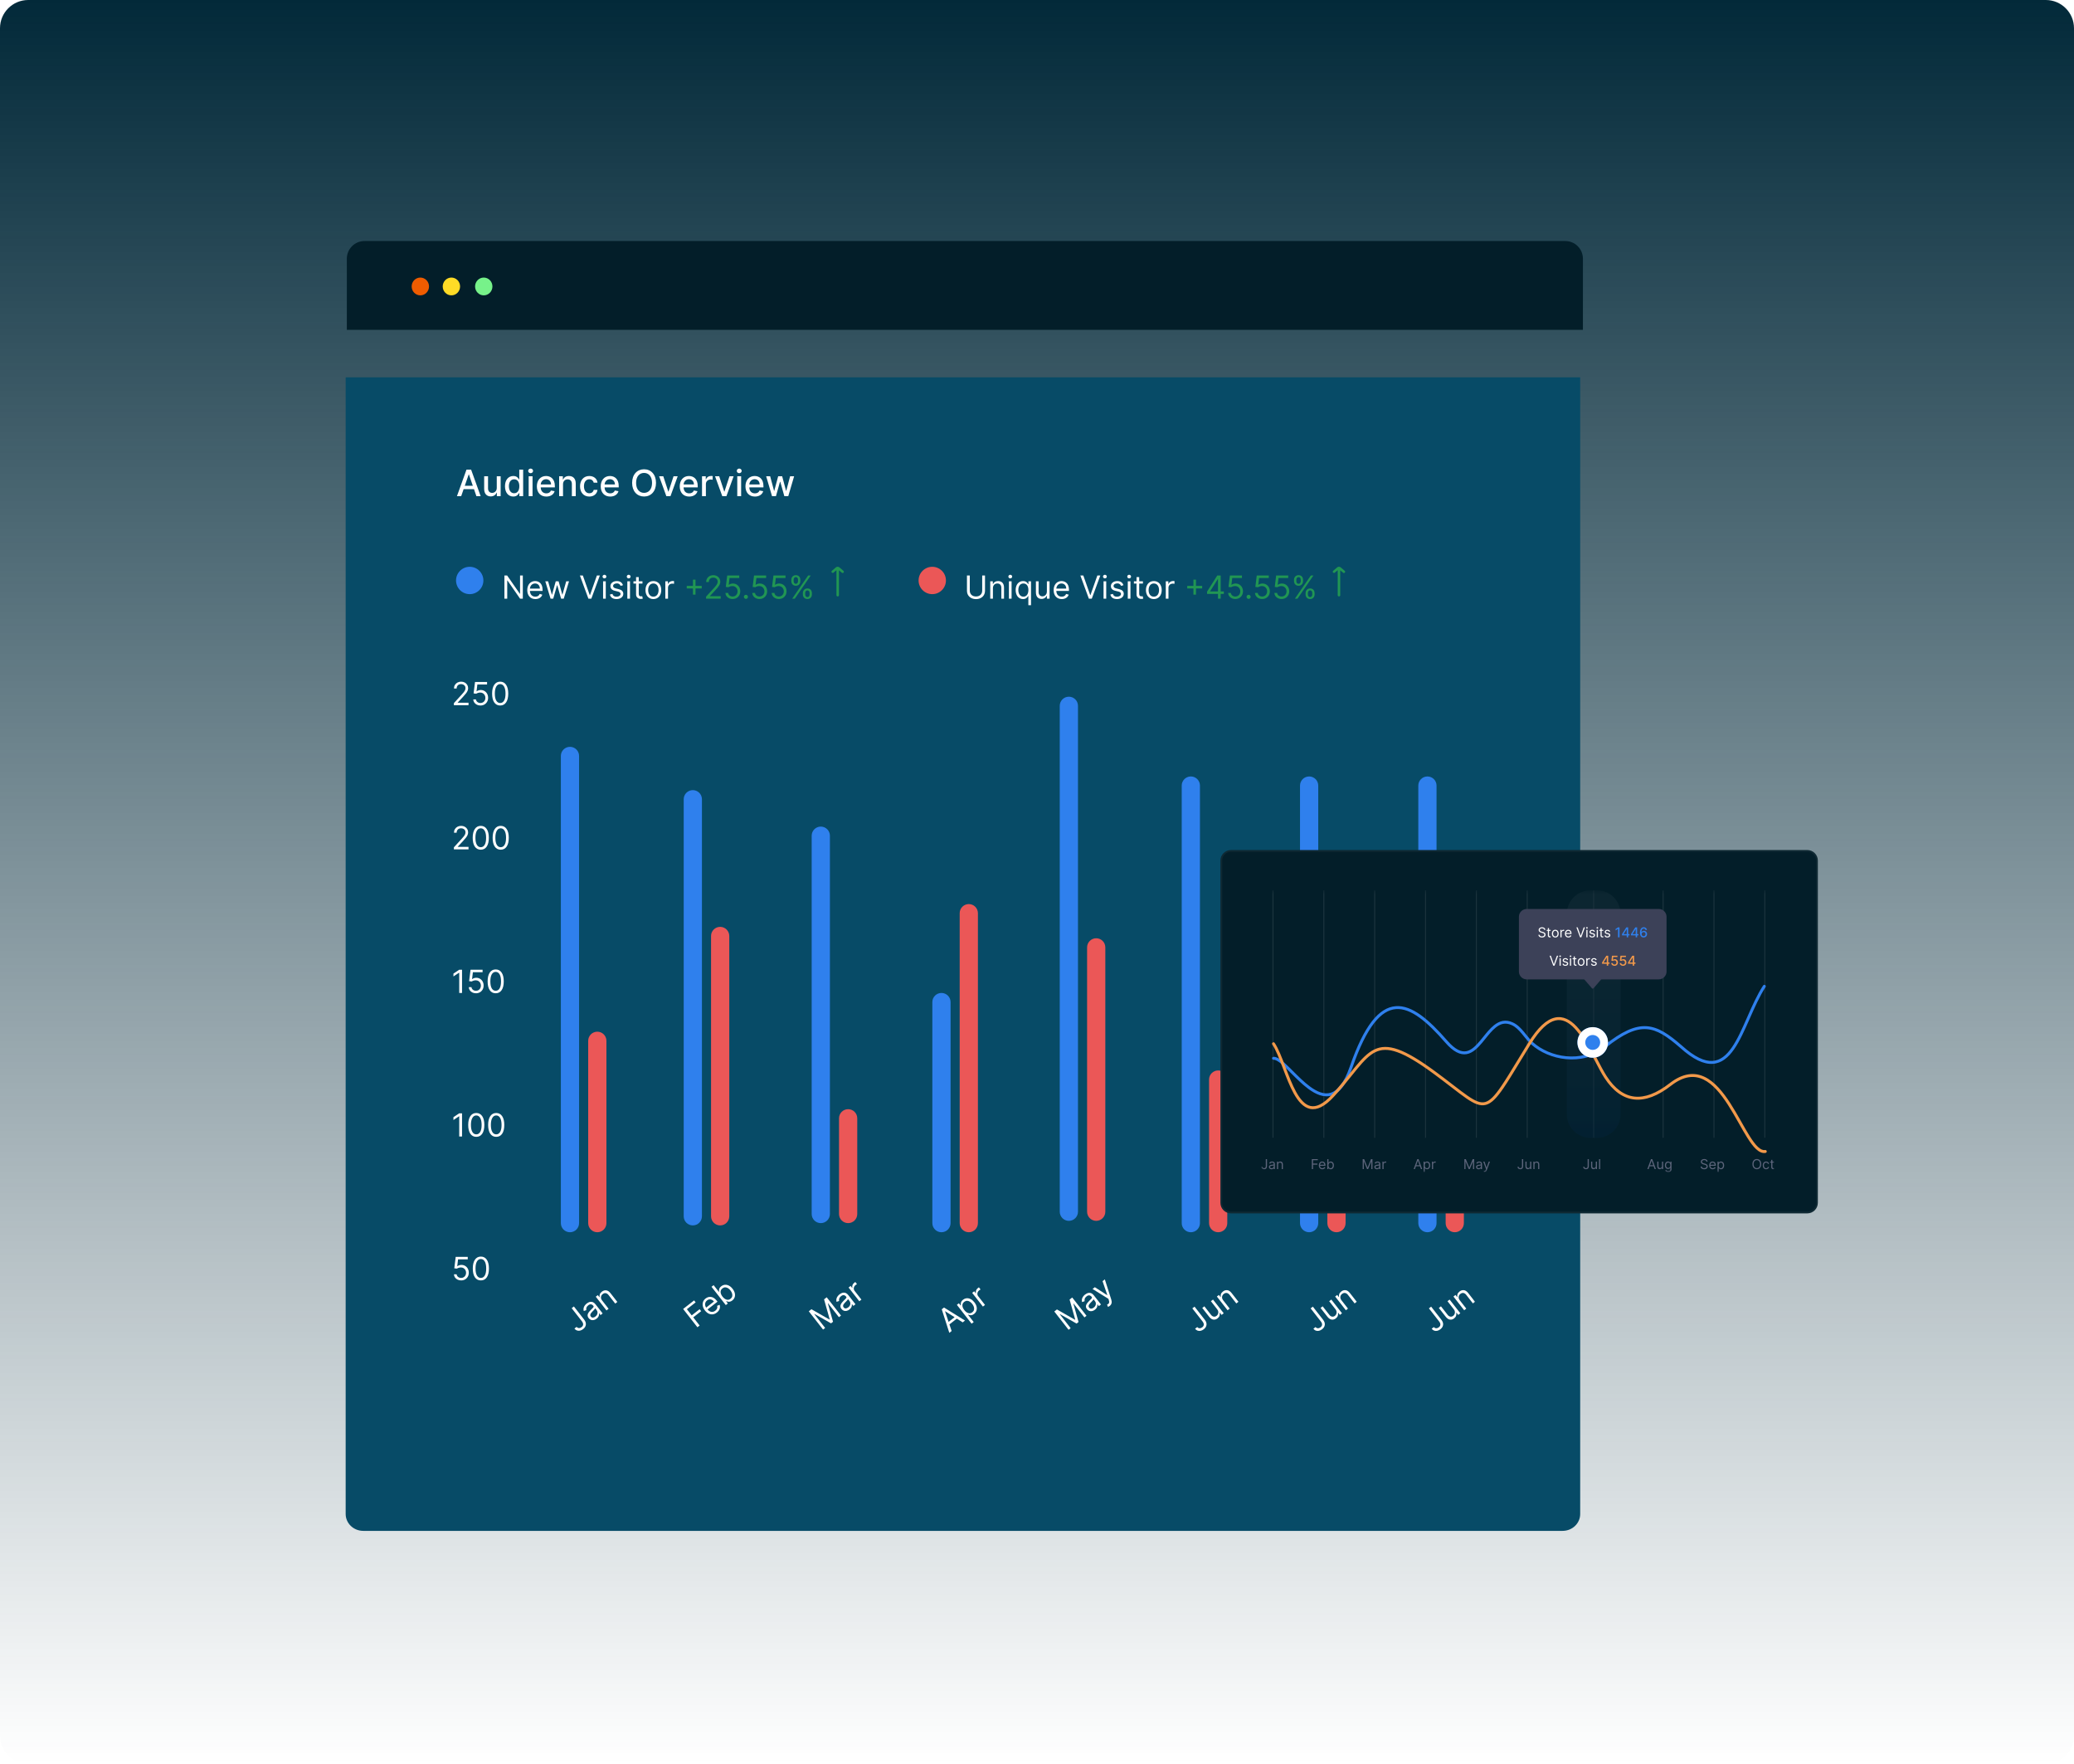 <svg width="588" height="500" viewBox="0 0 588 500" fill="none" xmlns="http://www.w3.org/2000/svg">
<path d="M8 500L580 500C584.418 500 588 496.418 588 492L588 8C588 3.582 584.418 0 580 0L8 0C3.582 0 0 3.582 0 8L0 492C0 496.418 3.582 500 8 500Z" fill="url(#paint0_linear_15_288)"/>
<path d="M103.331 68.325H443.774C445.1 68.325 446.372 68.851 447.309 69.789C448.247 70.727 448.774 71.999 448.774 73.325V93.501H98.331V73.325C98.331 71.999 98.858 70.727 99.795 69.789C100.733 68.851 102.005 68.325 103.331 68.325Z" fill="#031E29"/>
<g filter="url(#filter0_d_15_288)">
<path d="M98 92.952H448V415.172C448 416.44 447.474 417.656 446.537 418.552C445.601 419.449 444.331 419.952 443.007 419.952H102.993C101.669 419.952 100.399 419.449 99.462 418.552C98.526 417.656 98 416.44 98 415.172V92.952Z" fill="#074B67"/>
</g>
<path d="M137.15 83.723C138.509 83.723 139.61 82.594 139.61 81.201C139.61 79.808 138.509 78.679 137.15 78.679C135.791 78.679 134.69 79.808 134.69 81.201C134.69 82.594 135.791 83.723 137.15 83.723Z" fill="#77F28A"/>
<path d="M119.17 83.723C120.529 83.723 121.63 82.594 121.63 81.201C121.63 79.808 120.529 78.679 119.17 78.679C117.811 78.679 116.71 79.808 116.71 81.201C116.71 82.594 117.811 83.723 119.17 83.723Z" fill="#EF5C00"/>
<path d="M127.977 83.723C129.335 83.723 130.437 82.594 130.437 81.201C130.437 79.808 129.335 78.679 127.977 78.679C126.618 78.679 125.517 79.808 125.517 81.201C125.517 82.594 126.618 83.723 127.977 83.723Z" fill="#FFDB26"/>
<mask id="mask0_15_288" style="mask-type:luminance" maskUnits="userSpaceOnUse" x="128" y="130" width="291" height="251">
<path d="M418.698 130.952H128V380.952H418.698V130.952Z" fill="white"/>
</mask>
<g mask="url(#mask0_15_288)">
<path d="M133.168 168.42C135.308 168.42 137.044 166.685 137.044 164.544C137.044 162.403 135.308 160.668 133.168 160.668C131.027 160.668 129.292 162.403 129.292 164.544C129.292 166.685 131.027 168.42 133.168 168.42Z" fill="#2F80ED"/>
<path d="M148.224 163.135H147.44V168.312H147.376L143.779 163.135H143.008V169.712H143.805V164.548H143.869L147.453 169.712H148.224V163.135ZM151.783 169.815C152.785 169.815 153.517 169.314 153.749 168.569L153.017 168.363C152.824 168.877 152.377 169.134 151.783 169.134C150.894 169.134 150.28 168.559 150.245 167.502H153.826V167.181C153.826 165.344 152.734 164.715 151.706 164.715C150.37 164.715 149.484 165.768 149.484 167.284C149.484 168.8 150.357 169.815 151.783 169.815ZM150.245 166.847C150.296 166.08 150.839 165.395 151.706 165.395C152.528 165.395 153.055 166.012 153.055 166.847H150.245ZM156.096 169.712H156.842L157.921 165.922H157.998L159.077 169.712H159.822L161.325 164.779H160.528L159.462 168.543H159.411L158.37 164.779H157.561L156.508 168.556H156.456L155.39 164.779H154.593L156.096 169.712ZM165.243 163.135H164.408L166.823 169.712H167.645L170.061 163.135H169.226L167.273 168.671H167.196L165.243 163.135ZM170.982 169.712H171.74V164.779H170.982V169.712ZM171.368 163.957C171.663 163.957 171.907 163.725 171.907 163.443C171.907 163.16 171.663 162.929 171.368 162.929C171.072 162.929 170.828 163.16 170.828 163.443C170.828 163.725 171.072 163.957 171.368 163.957ZM176.623 165.884C176.385 165.184 175.852 164.715 174.876 164.715C173.835 164.715 173.064 165.306 173.064 166.141C173.064 166.821 173.469 167.277 174.375 167.489L175.197 167.682C175.695 167.798 175.929 168.035 175.929 168.376C175.929 168.8 175.479 169.147 174.773 169.147C174.153 169.147 173.764 168.88 173.629 168.35L172.91 168.53C173.087 169.368 173.777 169.815 174.786 169.815C175.932 169.815 176.713 169.188 176.713 168.337C176.713 167.65 176.282 167.216 175.402 167.001L174.67 166.821C174.086 166.677 173.822 166.481 173.822 166.102C173.822 165.678 174.272 165.37 174.876 165.37C175.537 165.37 175.81 165.736 175.942 166.076L176.623 165.884ZM177.854 169.712H178.612V164.779H177.854V169.712ZM178.239 163.957C178.534 163.957 178.779 163.725 178.779 163.443C178.779 163.16 178.534 162.929 178.239 162.929C177.944 162.929 177.699 163.16 177.699 163.443C177.699 163.725 177.944 163.957 178.239 163.957ZM182.145 164.779H181.092V163.597H180.334V164.779H179.589V165.421H180.334V168.504C180.334 169.365 181.027 169.776 181.67 169.776C181.952 169.776 182.132 169.725 182.235 169.686L182.081 169.005C182.017 169.018 181.914 169.044 181.747 169.044C181.413 169.044 181.092 168.941 181.092 168.299V165.421H182.145V164.779ZM185.236 169.815C186.572 169.815 187.472 168.8 187.472 167.271C187.472 165.729 186.572 164.715 185.236 164.715C183.9 164.715 183.001 165.729 183.001 167.271C183.001 168.8 183.9 169.815 185.236 169.815ZM185.236 169.134C184.221 169.134 183.759 168.26 183.759 167.271C183.759 166.282 184.221 165.395 185.236 165.395C186.251 165.395 186.714 166.282 186.714 167.271C186.714 168.26 186.251 169.134 185.236 169.134ZM188.629 169.712H189.387V166.59C189.387 165.922 189.913 165.434 190.633 165.434C190.835 165.434 191.044 165.473 191.095 165.485V164.715C191.008 164.708 190.809 164.702 190.697 164.702C190.106 164.702 189.592 165.036 189.412 165.524H189.361V164.779H188.629V169.712Z" fill="white"/>
<path d="M196.464 168.556H197.183V166.796H198.944V166.076H197.183V164.316H196.464V166.076H194.704V166.796H196.464V168.556ZM200.177 169.712H204.326V169.005H201.269V168.954L202.746 167.374C203.877 166.163 204.211 165.598 204.211 164.869C204.211 163.854 203.388 163.045 202.233 163.045C201.079 163.045 200.203 163.828 200.203 164.984H200.961C200.961 164.236 201.446 163.738 202.207 163.738C202.919 163.738 203.466 164.175 203.466 164.869C203.466 165.476 203.109 165.925 202.348 166.757L200.177 169.134V169.712ZM207.708 169.802C208.961 169.802 209.879 168.877 209.879 167.618C209.879 166.343 208.993 165.408 207.785 165.408C207.342 165.408 206.911 165.566 206.642 165.781H206.603L206.835 163.841H209.584V163.135H206.167L205.768 166.372L206.514 166.462C206.786 166.266 207.252 166.125 207.657 166.128C208.495 166.134 209.109 166.77 209.109 167.631C209.109 168.475 208.517 169.095 207.708 169.095C207.034 169.095 206.497 168.662 206.436 168.068H205.665C205.714 169.07 206.577 169.802 207.708 169.802ZM211.473 169.763C211.791 169.763 212.051 169.503 212.051 169.185C212.051 168.867 211.791 168.607 211.473 168.607C211.155 168.607 210.895 168.867 210.895 169.185C210.895 169.503 211.155 169.763 211.473 169.763ZM215.321 169.802C216.574 169.802 217.492 168.877 217.492 167.618C217.492 166.343 216.606 165.408 215.399 165.408C214.955 165.408 214.525 165.566 214.255 165.781H214.216L214.448 163.841H217.197V163.135H213.78L213.381 166.372L214.127 166.462C214.399 166.266 214.865 166.125 215.27 166.128C216.108 166.134 216.722 166.77 216.722 167.631C216.722 168.475 216.13 169.095 215.321 169.095C214.647 169.095 214.11 168.662 214.05 168.068H213.278C213.327 169.07 214.191 169.802 215.321 169.802ZM220.824 169.802C222.076 169.802 222.995 168.877 222.995 167.618C222.995 166.343 222.109 165.408 220.901 165.408C220.457 165.408 220.027 165.566 219.757 165.781H219.719L219.95 163.841H222.699V163.135H219.282L218.884 166.372L219.629 166.462C219.902 166.266 220.368 166.125 220.772 166.128C221.61 166.134 222.224 166.77 222.224 167.631C222.224 168.475 221.633 169.095 220.824 169.095C220.149 169.095 219.613 168.662 219.552 168.068H218.781C218.829 169.07 219.693 169.802 220.824 169.802ZM227.623 168.479C227.623 169.198 228.073 169.802 228.908 169.802C229.73 169.802 230.18 169.198 230.18 168.479V168.132C230.18 167.412 229.743 166.809 228.908 166.809C228.086 166.809 227.623 167.412 227.623 168.132V168.479ZM224.348 164.715C224.348 165.434 224.797 166.038 225.632 166.038C226.454 166.038 226.904 165.434 226.904 164.715V164.368C226.904 163.648 226.467 163.045 225.632 163.045C224.81 163.045 224.348 163.648 224.348 164.368V164.715ZM224.592 169.712H225.324L229.846 163.135H229.114L224.592 169.712ZM228.278 168.132C228.278 167.734 228.459 167.361 228.908 167.361C229.371 167.361 229.525 167.734 229.525 168.132V168.479C229.525 168.877 229.358 169.25 228.908 169.25C228.446 169.25 228.278 168.877 228.278 168.479V168.132ZM225.003 164.368C225.003 163.97 225.183 163.597 225.632 163.597C226.094 163.597 226.249 163.97 226.249 164.368V164.715C226.249 165.113 226.082 165.486 225.632 165.486C225.17 165.486 225.003 165.113 225.003 164.715V164.368Z" fill="#219653"/>
<path d="M239.11 161.797L237.955 160.812C237.679 160.603 237.286 160.603 237.01 160.812L235.856 161.797C235.711 161.941 235.685 162.151 235.816 162.282C235.948 162.413 236.17 162.453 236.302 162.321L237.142 161.626V168.712C237.142 168.922 237.286 169.066 237.496 169.066C237.706 169.066 237.85 168.922 237.85 168.712V161.665L238.69 162.361C238.729 162.4 238.835 162.426 238.9 162.426C239.005 162.426 239.11 162.387 239.176 162.282C239.28 162.151 239.28 161.941 239.11 161.797Z" fill="#219653"/>
<path d="M264.305 168.42C266.445 168.42 268.181 166.685 268.181 164.544C268.181 162.403 266.445 160.668 264.305 160.668C262.164 160.668 260.429 162.403 260.429 164.544C260.429 166.685 262.164 168.42 264.305 168.42Z" fill="#EB5757"/>
<path d="M278.462 163.135V167.425C278.462 168.389 277.8 169.082 276.701 169.082C275.603 169.082 274.942 168.389 274.942 167.425V163.135H274.145V167.489C274.145 168.838 275.154 169.828 276.701 169.828C278.25 169.828 279.258 168.838 279.258 167.489V163.135H278.462ZM281.504 166.744C281.504 165.884 282.037 165.395 282.763 165.395C283.466 165.395 283.893 165.855 283.893 166.629V169.712H284.651V166.577C284.651 165.318 283.98 164.715 282.981 164.715C282.236 164.715 281.774 165.049 281.543 165.55H281.478V164.779H280.746V169.712H281.504V166.744ZM286.036 169.712H286.795V164.779H286.036V169.712ZM286.422 163.957C286.717 163.957 286.961 163.725 286.961 163.443C286.961 163.16 286.717 162.929 286.422 162.929C286.126 162.929 285.882 163.16 285.882 163.443C285.882 163.725 286.126 163.957 286.422 163.957ZM292.306 171.562V164.779H291.574V165.562H291.484C291.317 165.306 291.021 164.715 290.058 164.715C288.812 164.715 287.951 165.704 287.951 167.258C287.951 168.825 288.812 169.815 290.045 169.815C290.996 169.815 291.317 169.224 291.484 168.954H291.548V171.562H292.306ZM291.561 167.245C291.561 168.363 291.06 169.134 290.148 169.134C289.198 169.134 288.709 168.299 288.709 167.245C288.709 166.205 289.185 165.395 290.148 165.395C291.073 165.395 291.561 166.141 291.561 167.245ZM296.802 167.695C296.802 168.62 296.096 169.044 295.531 169.044C294.901 169.044 294.451 168.581 294.451 167.862V164.779H293.694V167.913C293.694 169.172 294.362 169.776 295.287 169.776C296.032 169.776 296.52 169.378 296.751 168.877H296.802V169.712H297.561V164.779H296.802V167.695ZM301.017 169.815C302.019 169.815 302.751 169.314 302.983 168.569L302.25 168.363C302.057 168.877 301.611 169.134 301.017 169.134C300.127 169.134 299.514 168.559 299.479 167.502H303.059V167.181C303.059 165.344 301.968 164.715 300.94 164.715C299.604 164.715 298.718 165.768 298.718 167.284C298.718 168.8 299.591 169.815 301.017 169.815ZM299.479 166.847C299.53 166.08 300.073 165.395 300.94 165.395C301.762 165.395 302.289 166.012 302.289 166.847H299.479ZM307.129 163.135H306.294L308.709 169.712H309.531L311.946 163.135H311.111L309.158 168.671H309.081L307.129 163.135ZM312.868 169.712H313.626V164.779H312.868V169.712ZM313.253 163.957C313.548 163.957 313.793 163.725 313.793 163.443C313.793 163.16 313.548 162.929 313.253 162.929C312.958 162.929 312.714 163.16 312.714 163.443C312.714 163.725 312.958 163.957 313.253 163.957ZM318.508 165.884C318.271 165.184 317.738 164.715 316.761 164.715C315.72 164.715 314.95 165.306 314.95 166.141C314.95 166.821 315.355 167.277 316.26 167.489L317.082 167.682C317.58 167.798 317.815 168.035 317.815 168.376C317.815 168.8 317.365 169.147 316.658 169.147C316.039 169.147 315.65 168.88 315.515 168.35L314.796 168.53C314.972 169.368 315.663 169.815 316.671 169.815C317.818 169.815 318.598 169.188 318.598 168.337C318.598 167.65 318.168 167.216 317.288 167.001L316.556 166.821C315.971 166.677 315.708 166.481 315.708 166.102C315.708 165.678 316.158 165.37 316.761 165.37C317.422 165.37 317.696 165.736 317.828 166.076L318.508 165.884ZM319.739 169.712H320.497V164.779H319.739V169.712ZM320.125 163.957C320.42 163.957 320.664 163.725 320.664 163.443C320.664 163.16 320.42 162.929 320.125 162.929C319.829 162.929 319.585 163.16 319.585 163.443C319.585 163.725 319.829 163.957 320.125 163.957ZM324.03 164.779H322.977V163.597H322.219V164.779H321.474V165.421H322.219V168.504C322.219 169.365 322.913 169.776 323.556 169.776C323.838 169.776 324.018 169.725 324.121 169.686L323.966 169.005C323.902 169.018 323.799 169.044 323.632 169.044C323.298 169.044 322.977 168.941 322.977 168.299V165.421H324.03V164.779ZM327.122 169.815C328.458 169.815 329.357 168.8 329.357 167.271C329.357 165.729 328.458 164.715 327.122 164.715C325.786 164.715 324.886 165.729 324.886 167.271C324.886 168.8 325.786 169.815 327.122 169.815ZM327.122 169.134C326.107 169.134 325.645 168.26 325.645 167.271C325.645 166.282 326.107 165.395 327.122 165.395C328.137 165.395 328.6 166.282 328.6 167.271C328.6 168.26 328.137 169.134 327.122 169.134ZM330.514 169.712H331.272V166.59C331.272 165.922 331.798 165.434 332.518 165.434C332.72 165.434 332.929 165.473 332.981 165.485V164.715C332.894 164.708 332.695 164.702 332.583 164.702C331.992 164.702 331.477 165.036 331.298 165.524H331.246V164.779H330.514V169.712Z" fill="white"/>
<path d="M338.35 168.556H339.069V166.796H340.829V166.076H339.069V164.316H338.35V166.076H336.59V166.796H338.35V168.556ZM342.217 168.363H345.313V169.712H346.071V168.363H346.97V167.657H346.071V163.135H345.108L342.217 167.708V168.363ZM345.313 167.657H343.078V167.605L345.262 164.149H345.313V167.657ZM350.229 169.802C351.482 169.802 352.401 168.877 352.401 167.618C352.401 166.343 351.514 165.408 350.307 165.408C349.863 165.408 349.433 165.566 349.164 165.781H349.125L349.356 163.841H352.105V163.135H348.688L348.289 166.372L349.035 166.462C349.308 166.266 349.773 166.125 350.178 166.128C351.016 166.134 351.63 166.77 351.63 167.631C351.63 168.475 351.039 169.095 350.229 169.095C349.555 169.095 349.019 168.662 348.957 168.068H348.187C348.235 169.07 349.099 169.802 350.229 169.802ZM353.994 169.763C354.312 169.763 354.572 169.503 354.572 169.185C354.572 168.867 354.312 168.607 353.994 168.607C353.676 168.607 353.416 168.867 353.416 169.185C353.416 169.503 353.676 169.763 353.994 169.763ZM357.842 169.802C359.095 169.802 360.014 168.877 360.014 167.618C360.014 166.343 359.127 165.408 357.92 165.408C357.477 165.408 357.046 165.566 356.777 165.781H356.738L356.969 163.841H359.718V163.135H356.301L355.903 166.372L356.648 166.462C356.921 166.266 357.386 166.125 357.791 166.128C358.629 166.134 359.243 166.77 359.243 167.631C359.243 168.475 358.652 169.095 357.842 169.095C357.168 169.095 356.632 168.662 356.571 168.068H355.8C355.848 169.07 356.712 169.802 357.842 169.802ZM363.345 169.802C364.598 169.802 365.516 168.877 365.516 167.618C365.516 166.343 364.63 165.408 363.422 165.408C362.979 165.408 362.549 165.566 362.279 165.781H362.24L362.472 163.841H365.22V163.135H361.804L361.405 166.372L362.15 166.462C362.423 166.266 362.889 166.125 363.293 166.128C364.132 166.134 364.746 166.77 364.746 167.631C364.746 168.475 364.154 169.095 363.345 169.095C362.671 169.095 362.134 168.662 362.073 168.068H361.302C361.351 169.07 362.215 169.802 363.345 169.802ZM370.145 168.479C370.145 169.198 370.594 169.802 371.43 169.802C372.251 169.802 372.701 169.198 372.701 168.479V168.132C372.701 167.412 372.264 166.809 371.43 166.809C370.607 166.809 370.145 167.412 370.145 168.132V168.479ZM366.869 164.715C366.869 165.434 367.319 166.038 368.154 166.038C368.976 166.038 369.425 165.434 369.425 164.715V164.368C369.425 163.648 368.988 163.045 368.154 163.045C367.331 163.045 366.869 163.648 366.869 164.368V164.715ZM367.113 169.712H367.845L372.367 163.135H371.635L367.113 169.712ZM370.8 168.132C370.8 167.734 370.98 167.361 371.43 167.361C371.892 167.361 372.046 167.734 372.046 168.132V168.479C372.046 168.877 371.879 169.25 371.43 169.25C370.967 169.25 370.8 168.877 370.8 168.479V168.132ZM367.524 164.368C367.524 163.97 367.704 163.597 368.154 163.597C368.616 163.597 368.77 163.97 368.77 164.368V164.715C368.77 165.113 368.603 165.486 368.154 165.486C367.691 165.486 367.524 165.113 367.524 164.715V164.368Z" fill="#219653"/>
<path d="M381.229 161.797L380.074 160.812C379.798 160.603 379.405 160.603 379.129 160.812L377.975 161.797C377.831 161.941 377.804 162.151 377.936 162.282C378.067 162.413 378.29 162.453 378.421 162.321L379.261 161.626V168.712C379.261 168.922 379.405 169.066 379.615 169.066C379.825 169.066 379.969 168.922 379.969 168.712V161.665L380.809 162.361C380.848 162.4 380.953 162.426 381.019 162.426C381.124 162.426 381.229 162.387 381.295 162.282C381.4 162.151 381.4 161.941 381.229 161.797Z" fill="#219653"/>
<path d="M130.736 362.954C130.359 362.954 130.02 362.879 129.718 362.729C129.416 362.579 129.174 362.374 128.992 362.113C128.81 361.851 128.711 361.554 128.694 361.22H129.464C129.494 361.517 129.629 361.764 129.869 361.959C130.111 362.151 130.4 362.247 130.736 362.247C131.006 362.247 131.246 362.185 131.456 362.058C131.668 361.932 131.834 361.758 131.953 361.538C132.075 361.315 132.136 361.064 132.136 360.783C132.136 360.496 132.073 360.24 131.947 360.016C131.823 359.789 131.652 359.61 131.433 359.479C131.215 359.349 130.965 359.282 130.685 359.28C130.484 359.278 130.277 359.309 130.065 359.373C129.853 359.435 129.679 359.516 129.541 359.614L128.796 359.525L129.195 356.287H132.612V356.994H129.863L129.631 358.934H129.67C129.805 358.826 129.974 358.738 130.177 358.667C130.381 358.596 130.593 358.561 130.813 358.561C131.216 358.561 131.574 358.657 131.889 358.85C132.206 359.04 132.454 359.302 132.634 359.634C132.816 359.965 132.907 360.344 132.907 360.771C132.907 361.19 132.813 361.565 132.625 361.895C132.438 362.222 132.181 362.481 131.854 362.672C131.526 362.86 131.154 362.954 130.736 362.954ZM136.328 362.954C135.603 362.954 135.039 362.66 134.639 362.071C134.241 361.483 134.042 360.651 134.042 359.576C134.042 358.51 134.243 357.68 134.646 357.087C135.048 356.494 135.609 356.197 136.328 356.197C137.048 356.197 137.609 356.494 138.011 357.087C138.414 357.68 138.615 358.51 138.615 359.576C138.615 360.651 138.415 361.483 138.015 362.071C137.616 362.66 137.054 362.954 136.328 362.954ZM136.328 362.247C136.808 362.247 137.181 362.016 137.446 361.554C137.712 361.092 137.844 360.432 137.844 359.576C137.844 358.722 137.71 358.061 137.443 357.594C137.175 357.125 136.804 356.891 136.328 356.891C135.853 356.891 135.482 357.125 135.214 357.594C134.946 358.061 134.813 358.722 134.813 359.576C134.813 360.432 134.945 361.092 135.211 361.554C135.478 362.016 135.851 362.247 136.328 362.247Z" fill="white"/>
<path d="M130.993 315.589V322.167H130.197V316.424H130.158L128.552 317.49V316.682L130.197 315.589H130.993ZM135.03 322.257C134.304 322.257 133.741 321.962 133.341 321.373C132.943 320.785 132.743 319.953 132.743 318.878C132.743 317.812 132.945 316.982 133.347 316.389C133.75 315.796 134.311 315.499 135.03 315.499C135.749 315.499 136.31 315.796 136.713 316.389C137.115 316.982 137.317 317.812 137.317 318.878C137.317 319.953 137.117 320.785 136.716 321.373C136.318 321.962 135.756 322.257 135.03 322.257ZM135.03 321.55C135.51 321.55 135.882 321.319 136.148 320.857C136.413 320.394 136.546 319.735 136.546 318.878C136.546 318.024 136.412 317.363 136.145 316.897C135.877 316.428 135.505 316.193 135.03 316.193C134.555 316.193 134.183 316.428 133.916 316.897C133.648 317.363 133.514 318.024 133.514 318.878C133.514 319.735 133.647 320.394 133.912 320.857C134.18 321.319 134.553 321.55 135.03 321.55ZM140.683 322.257C139.957 322.257 139.394 321.962 138.993 321.373C138.595 320.785 138.396 319.953 138.396 318.878C138.396 317.812 138.597 316.982 139 316.389C139.402 315.796 139.963 315.499 140.683 315.499C141.402 315.499 141.963 315.796 142.365 316.389C142.768 316.982 142.969 317.812 142.969 318.878C142.969 319.953 142.769 320.785 142.369 321.373C141.97 321.962 141.408 322.257 140.683 322.257ZM140.683 321.55C141.162 321.55 141.535 321.319 141.8 320.857C142.066 320.394 142.198 319.735 142.198 318.878C142.198 318.024 142.065 317.363 141.797 316.897C141.529 316.428 141.158 316.193 140.683 316.193C140.207 316.193 139.836 316.428 139.568 316.897C139.3 317.363 139.167 318.024 139.167 318.878C139.167 319.735 139.299 320.394 139.565 320.857C139.833 321.319 140.205 321.55 140.683 321.55Z" fill="white"/>
<path d="M130.993 274.892V281.469H130.197V275.727H130.158L128.552 276.793V275.984L130.197 274.892H130.993ZM134.94 281.559C134.563 281.559 134.224 281.484 133.922 281.334C133.62 281.184 133.378 280.979 133.196 280.718C133.014 280.456 132.915 280.159 132.898 279.825H133.668C133.698 280.122 133.833 280.368 134.073 280.563C134.315 280.756 134.604 280.852 134.94 280.852C135.21 280.852 135.45 280.789 135.66 280.663C135.872 280.537 136.037 280.363 136.157 280.143C136.279 279.92 136.34 279.669 136.34 279.388C136.34 279.101 136.277 278.845 136.151 278.62C136.027 278.393 135.855 278.215 135.637 278.084C135.419 277.954 135.169 277.887 134.889 277.885C134.688 277.883 134.481 277.914 134.269 277.978C134.057 278.04 133.882 278.12 133.745 278.219L133 278.129L133.399 274.892H136.816V275.598H134.067L133.835 277.538H133.874C134.009 277.431 134.178 277.342 134.381 277.271C134.585 277.201 134.797 277.165 135.017 277.165C135.42 277.165 135.778 277.262 136.093 277.455C136.41 277.645 136.658 277.906 136.838 278.238C137.02 278.57 137.111 278.949 137.111 279.375C137.111 279.795 137.017 280.169 136.829 280.499C136.642 280.827 136.385 281.086 136.058 281.277C135.73 281.465 135.358 281.559 134.94 281.559ZM140.532 281.559C139.807 281.559 139.243 281.264 138.843 280.676C138.445 280.087 138.246 279.255 138.246 278.18C138.246 277.114 138.447 276.284 138.85 275.691C139.252 275.098 139.813 274.802 140.532 274.802C141.252 274.802 141.813 275.098 142.215 275.691C142.618 276.284 142.819 277.114 142.819 278.18C142.819 279.255 142.619 280.087 142.219 280.676C141.82 281.264 141.258 281.559 140.532 281.559ZM140.532 280.852C141.012 280.852 141.385 280.621 141.65 280.159C141.916 279.696 142.048 279.037 142.048 278.18C142.048 277.326 141.914 276.665 141.647 276.199C141.379 275.73 141.008 275.496 140.532 275.496C140.057 275.496 139.686 275.73 139.418 276.199C139.15 276.665 139.017 277.326 139.017 278.18C139.017 279.037 139.149 279.696 139.415 280.159C139.682 280.621 140.055 280.852 140.532 280.852Z" fill="white"/>
<path d="M128.681 240.771V240.193L130.852 237.817C131.107 237.538 131.316 237.297 131.481 237.091C131.646 236.883 131.768 236.688 131.847 236.507C131.929 236.322 131.969 236.129 131.969 235.928C131.969 235.582 131.849 235.306 131.607 235.103C131.367 234.899 131.068 234.798 130.711 234.798C130.329 234.798 130.026 234.912 129.802 235.142C129.577 235.368 129.464 235.669 129.464 236.044H128.706C128.706 235.658 128.795 235.321 128.973 235.029C129.151 234.738 129.393 234.511 129.699 234.348C130.007 234.186 130.353 234.104 130.736 234.104C131.122 234.104 131.463 234.186 131.761 234.348C132.058 234.511 132.292 234.73 132.461 235.007C132.63 235.283 132.715 235.59 132.715 235.928C132.715 236.17 132.671 236.407 132.583 236.638C132.497 236.867 132.347 237.123 132.133 237.406C131.921 237.686 131.627 238.028 131.25 238.434L129.773 240.014V240.065H132.83V240.771H128.681ZM136.302 240.861C135.576 240.861 135.013 240.567 134.613 239.978C134.214 239.39 134.015 238.558 134.015 237.483C134.015 236.417 134.217 235.587 134.619 234.994C135.022 234.401 135.583 234.104 136.302 234.104C137.021 234.104 137.582 234.401 137.985 234.994C138.387 235.587 138.589 236.417 138.589 237.483C138.589 238.558 138.388 239.39 137.988 239.978C137.59 240.567 137.028 240.861 136.302 240.861ZM136.302 240.154C136.782 240.154 137.154 239.923 137.42 239.461C137.685 238.999 137.818 238.339 137.818 237.483C137.818 236.629 137.684 235.968 137.416 235.501C137.149 235.032 136.777 234.798 136.302 234.798C135.827 234.798 135.455 235.032 135.188 235.501C134.92 235.968 134.786 236.629 134.786 237.483C134.786 238.339 134.919 238.999 135.184 239.461C135.452 239.923 135.825 240.154 136.302 240.154ZM141.954 240.861C141.229 240.861 140.666 240.567 140.265 239.978C139.867 239.39 139.668 238.558 139.668 237.483C139.668 236.417 139.869 235.587 140.272 234.994C140.674 234.401 141.235 234.104 141.954 234.104C142.674 234.104 143.235 234.401 143.637 234.994C144.04 235.587 144.241 236.417 144.241 237.483C144.241 238.558 144.041 239.39 143.641 239.978C143.242 240.567 142.68 240.861 141.954 240.861ZM141.954 240.154C142.434 240.154 142.807 239.923 143.072 239.461C143.338 238.999 143.47 238.339 143.47 237.483C143.47 236.629 143.337 235.968 143.069 235.501C142.801 235.032 142.43 234.798 141.954 234.798C141.479 234.798 141.108 235.032 140.84 235.501C140.572 235.968 140.439 236.629 140.439 237.483C140.439 238.339 140.571 238.999 140.837 239.461C141.104 239.923 141.477 240.154 141.954 240.154Z" fill="white"/>
<path d="M128.681 199.897V199.319L130.852 196.943C131.107 196.664 131.316 196.422 131.481 196.216C131.646 196.009 131.768 195.814 131.847 195.632C131.929 195.448 131.969 195.255 131.969 195.054C131.969 194.707 131.849 194.432 131.607 194.229C131.367 194.025 131.068 193.923 130.711 193.923C130.329 193.923 130.026 194.038 129.802 194.267C129.577 194.494 129.464 194.795 129.464 195.17H128.706C128.706 194.784 128.795 194.446 128.973 194.155C129.151 193.864 129.393 193.637 129.699 193.474C130.007 193.311 130.353 193.23 130.736 193.23C131.122 193.23 131.463 193.311 131.761 193.474C132.058 193.637 132.292 193.856 132.461 194.132C132.63 194.408 132.715 194.716 132.715 195.054C132.715 195.296 132.671 195.533 132.583 195.764C132.497 195.993 132.347 196.249 132.133 196.531C131.921 196.812 131.627 197.154 131.25 197.559L129.773 199.139V199.191H132.83V199.897H128.681ZM136.212 199.987C135.835 199.987 135.496 199.912 135.194 199.762C134.892 199.612 134.65 199.407 134.468 199.145C134.286 198.884 134.187 198.587 134.169 198.253H134.94C134.97 198.55 135.105 198.797 135.345 198.992C135.587 199.184 135.876 199.28 136.212 199.28C136.482 199.28 136.722 199.217 136.931 199.091C137.143 198.965 137.309 198.791 137.429 198.57C137.551 198.348 137.612 198.096 137.612 197.816C137.612 197.529 137.549 197.273 137.423 197.049C137.299 196.821 137.127 196.643 136.909 196.512C136.691 196.381 136.441 196.315 136.161 196.313C135.959 196.311 135.753 196.342 135.541 196.406C135.329 196.468 135.154 196.549 135.017 196.647L134.272 196.557L134.67 193.32H138.088V194.026H135.338L135.107 195.966H135.146C135.281 195.859 135.45 195.77 135.653 195.7C135.857 195.629 136.069 195.594 136.289 195.594C136.692 195.594 137.05 195.69 137.365 195.883C137.682 196.073 137.93 196.334 138.11 196.666C138.292 196.998 138.383 197.377 138.383 197.803C138.383 198.223 138.289 198.598 138.101 198.927C137.914 199.255 137.657 199.514 137.33 199.704C137.002 199.893 136.63 199.987 136.212 199.987ZM141.804 199.987C141.078 199.987 140.515 199.693 140.115 199.104C139.717 198.515 139.518 197.683 139.518 196.609C139.518 195.542 139.719 194.712 140.121 194.119C140.524 193.526 141.085 193.23 141.804 193.23C142.524 193.23 143.085 193.526 143.487 194.119C143.89 194.712 144.091 195.542 144.091 196.609C144.091 197.683 143.891 198.515 143.49 199.104C143.092 199.693 142.53 199.987 141.804 199.987ZM141.804 199.28C142.284 199.28 142.656 199.049 142.922 198.587C143.187 198.124 143.32 197.465 143.32 196.609C143.32 195.754 143.186 195.094 142.919 194.627C142.651 194.158 142.28 193.923 141.804 193.923C141.329 193.923 140.957 194.158 140.69 194.627C140.422 195.094 140.288 195.754 140.288 196.609C140.288 197.465 140.421 198.124 140.687 198.587C140.954 199.049 141.327 199.28 141.804 199.28Z" fill="white"/>
<path d="M164.176 214.286C164.176 212.859 163.019 211.702 161.592 211.702C160.165 211.702 159.008 212.859 159.008 214.286V346.715C159.008 348.142 160.165 349.299 161.592 349.299C163.019 349.299 164.176 348.142 164.176 346.715V214.286Z" fill="#2F80ED"/>
<path d="M171.928 295.035C171.928 293.608 170.771 292.451 169.344 292.451C167.917 292.451 166.76 293.608 166.76 295.035V346.715C166.76 348.142 167.917 349.299 169.344 349.299C170.771 349.299 171.928 348.142 171.928 346.715V295.035Z" fill="#EB5757"/>
<path d="M162.077 370.828L162.705 370.337L165.599 374.043C165.988 374.54 166.153 375.028 166.095 375.506C166.036 375.981 165.782 376.394 165.331 376.746C165.048 376.968 164.756 377.113 164.454 377.183C164.151 377.251 163.862 377.238 163.585 377.145C163.308 377.051 163.066 376.872 162.859 376.607L163.477 376.125C163.648 376.344 163.866 376.458 164.13 376.466C164.395 376.474 164.65 376.382 164.896 376.189C165.168 375.977 165.311 375.729 165.326 375.446C165.342 375.16 165.223 374.855 164.972 374.533L162.077 370.828ZM169.146 373.798C168.9 373.991 168.64 374.119 168.367 374.184C168.092 374.246 167.826 374.235 167.57 374.149C167.312 374.063 167.084 373.893 166.887 373.64C166.713 373.417 166.615 373.202 166.595 372.996C166.573 372.787 166.605 372.586 166.69 372.391C166.775 372.198 166.89 372.012 167.037 371.835C167.185 371.655 167.339 371.483 167.501 371.318C167.714 371.103 167.887 370.93 168.022 370.8C168.158 370.667 168.244 370.556 168.281 370.464C168.32 370.371 168.302 370.276 168.227 370.18L168.211 370.16C168.016 369.91 167.796 369.77 167.551 369.738C167.308 369.705 167.049 369.796 166.774 370.011C166.489 370.234 166.314 370.471 166.25 370.722C166.185 370.974 166.175 371.196 166.22 371.389L165.495 371.63C165.412 371.315 165.403 371.025 165.469 370.762C165.535 370.495 165.648 370.257 165.808 370.048C165.969 369.836 166.147 369.653 166.342 369.501C166.467 369.403 166.623 369.306 166.808 369.21C166.994 369.11 167.199 369.047 167.422 369.02C167.647 368.991 167.881 369.029 168.126 369.134C168.371 369.238 168.614 369.446 168.856 369.754L170.856 372.315L170.259 372.782L169.848 372.256L169.818 372.279C169.843 372.395 169.846 372.538 169.827 372.708C169.807 372.879 169.746 373.058 169.641 373.248C169.537 373.439 169.372 373.622 169.146 373.798ZM168.818 373.191C169.054 373.006 169.217 372.804 169.306 372.585C169.398 372.364 169.427 372.148 169.395 371.937C169.365 371.724 169.286 371.537 169.16 371.375L168.733 370.828C168.731 370.879 168.697 370.95 168.631 371.042C168.565 371.132 168.484 371.229 168.387 371.335C168.29 371.437 168.195 371.536 168.101 371.632C168.007 371.724 167.932 371.799 167.874 371.858C167.735 371.999 167.615 372.145 167.516 372.297C167.417 372.444 167.361 372.596 167.348 372.749C167.336 372.901 167.389 373.052 167.508 373.204C167.67 373.412 167.869 373.508 168.106 373.495C168.343 373.478 168.58 373.377 168.818 373.191ZM170.717 368.658L172.544 370.997L171.947 371.464L168.91 367.576L169.487 367.125L169.961 367.733L170.012 367.693C169.949 367.425 169.963 367.158 170.055 366.893C170.146 366.627 170.338 366.379 170.631 366.149C171.025 365.842 171.436 365.715 171.866 365.768C172.297 365.819 172.707 366.093 173.094 366.589L175.024 369.059L174.427 369.526L172.529 367.096C172.29 366.791 172.025 366.615 171.733 366.568C171.44 366.52 171.155 366.605 170.879 366.82C170.593 367.043 170.429 367.321 170.385 367.654C170.341 367.984 170.452 368.319 170.717 368.658Z" fill="white"/>
<path d="M235.288 236.895C235.288 235.468 234.131 234.311 232.704 234.311C231.277 234.311 230.12 235.468 230.12 236.895V344.13C230.12 345.558 231.277 346.714 232.704 346.714C234.131 346.714 235.288 345.558 235.288 344.13V236.895Z" fill="#2F80ED"/>
<path d="M243.04 316.999C243.04 315.572 241.883 314.415 240.456 314.415C239.029 314.415 237.872 315.572 237.872 316.999V344.131C237.872 345.558 239.029 346.715 240.456 346.715C241.883 346.715 243.04 345.558 243.04 344.131V316.999Z" fill="#EB5757"/>
<path d="M229.3 371.707L230.049 371.122L235.172 374.048L235.232 374L233.632 368.322L234.382 367.737L238.431 372.919L237.844 373.378L234.767 369.441L234.717 369.48L236.174 374.683L235.607 375.126L230.91 372.454L230.86 372.493L233.937 376.431L233.349 376.89L229.3 371.707ZM240.824 371.197C240.577 371.39 240.318 371.518 240.045 371.581C239.77 371.644 239.504 371.633 239.247 371.548C238.99 371.461 238.762 371.291 238.565 371.039C238.39 370.816 238.293 370.601 238.273 370.394C238.251 370.185 238.283 369.985 238.367 369.79C238.452 369.596 238.568 369.411 238.715 369.233C238.862 369.053 239.017 368.881 239.179 368.716C239.391 368.501 239.565 368.329 239.7 368.199C239.835 368.066 239.922 367.954 239.959 367.863C239.997 367.77 239.979 367.675 239.904 367.579L239.888 367.559C239.693 367.309 239.473 367.168 239.229 367.136C238.986 367.104 238.727 367.195 238.451 367.41C238.167 367.633 237.992 367.87 237.927 368.121C237.863 368.372 237.853 368.594 237.898 368.788L237.173 369.028C237.09 368.713 237.081 368.423 237.147 368.16C237.213 367.894 237.326 367.656 237.486 367.447C237.647 367.235 237.824 367.052 238.02 366.899C238.145 366.802 238.3 366.705 238.486 366.609C238.672 366.509 238.877 366.446 239.099 366.419C239.324 366.39 239.559 366.428 239.804 366.532C240.049 366.637 240.292 366.844 240.533 367.153L242.534 369.714L241.937 370.18L241.526 369.654L241.495 369.678C241.521 369.794 241.524 369.937 241.504 370.107C241.485 370.277 241.423 370.457 241.319 370.647C241.215 370.837 241.05 371.02 240.824 371.197ZM240.495 370.589C240.732 370.404 240.895 370.203 240.984 369.983C241.076 369.763 241.105 369.547 241.073 369.335C241.043 369.123 240.964 368.936 240.838 368.773L240.41 368.227C240.409 368.277 240.375 368.348 240.309 368.441C240.243 368.53 240.161 368.628 240.065 368.733C239.968 368.836 239.873 368.935 239.779 369.03C239.685 369.122 239.609 369.198 239.552 369.256C239.413 369.397 239.293 369.544 239.194 369.695C239.095 369.843 239.039 369.994 239.026 370.148C239.013 370.299 239.066 370.45 239.185 370.602C239.347 370.81 239.546 370.906 239.784 370.893C240.02 370.877 240.258 370.775 240.495 370.589ZM243.625 368.862L240.587 364.975L241.164 364.524L241.623 365.111L241.663 365.08C241.584 364.832 241.59 364.576 241.682 364.311C241.774 364.046 241.937 363.823 242.17 363.641C242.214 363.607 242.269 363.565 242.336 363.515C242.403 363.465 242.455 363.428 242.492 363.406L242.966 364.013C242.942 364.024 242.889 364.053 242.809 364.099C242.729 364.143 242.649 364.195 242.57 364.257C242.286 364.479 242.119 364.748 242.068 365.065C242.017 365.383 242.094 365.673 242.3 365.936L244.221 368.395L243.625 368.862Z" fill="white"/>
<path d="M305.618 200.074C305.618 198.647 304.461 197.49 303.034 197.49C301.607 197.49 300.45 198.647 300.45 200.074V343.485C300.45 344.912 301.607 346.069 303.034 346.069C304.461 346.069 305.618 344.912 305.618 343.485V200.074Z" fill="#2F80ED"/>
<path d="M313.37 268.549C313.37 267.122 312.213 265.965 310.786 265.965C309.359 265.965 308.202 267.122 308.202 268.549V343.485C308.202 344.912 309.359 346.069 310.786 346.069C312.213 346.069 313.37 344.912 313.37 343.485V268.549Z" fill="#EB5757"/>
<path d="M298.904 371.769L299.654 371.184L304.777 374.109L304.837 374.062L303.237 368.384L303.986 367.798L308.036 372.981L307.449 373.44L304.372 369.502L304.322 369.541L305.778 374.745L305.211 375.188L300.515 372.516L300.465 372.555L303.541 376.493L302.954 376.952L298.904 371.769ZM310.428 371.258C310.182 371.451 309.923 371.58 309.649 371.644C309.375 371.706 309.109 371.695 308.852 371.61C308.594 371.523 308.367 371.353 308.169 371.1C307.995 370.877 307.898 370.663 307.877 370.456C307.856 370.248 307.888 370.046 307.972 369.852C308.057 369.658 308.173 369.472 308.32 369.295C308.467 369.115 308.621 368.943 308.784 368.778C308.996 368.563 309.17 368.391 309.305 368.26C309.44 368.128 309.527 368.016 309.563 367.924C309.602 367.831 309.584 367.736 309.509 367.641L309.493 367.62C309.298 367.371 309.078 367.23 308.833 367.198C308.59 367.165 308.331 367.256 308.056 367.472C307.771 367.694 307.596 367.931 307.532 368.183C307.468 368.434 307.458 368.656 307.503 368.85L306.778 369.09C306.694 368.775 306.685 368.485 306.751 368.222C306.818 367.955 306.931 367.718 307.09 367.508C307.251 367.296 307.429 367.114 307.625 366.961C307.749 366.863 307.905 366.766 308.09 366.67C308.277 366.571 308.481 366.508 308.704 366.48C308.929 366.451 309.163 366.489 309.409 366.594C309.654 366.699 309.897 366.906 310.138 367.215L312.139 369.776L311.541 370.242L311.131 369.716L311.1 369.74C311.125 369.855 311.129 369.999 311.109 370.169C311.09 370.339 311.028 370.519 310.924 370.709C310.82 370.899 310.654 371.082 310.428 371.258ZM310.1 370.651C310.337 370.466 310.499 370.264 310.589 370.045C310.68 369.824 310.709 369.609 310.678 369.397C310.647 369.184 310.569 368.997 310.443 368.835L310.015 368.288C310.014 368.339 309.979 368.41 309.913 368.503C309.848 368.592 309.766 368.689 309.669 368.795C309.573 368.897 309.477 368.997 309.384 369.092C309.289 369.184 309.214 369.259 309.156 369.318C309.017 369.459 308.898 369.606 308.798 369.757C308.7 369.904 308.643 370.056 308.631 370.21C308.618 370.361 308.671 370.512 308.79 370.664C308.952 370.872 309.151 370.968 309.388 370.955C309.625 370.938 309.862 370.837 310.1 370.651ZM314.614 370.19C314.512 370.269 314.415 370.331 314.323 370.376C314.232 370.423 314.165 370.45 314.123 370.459L313.863 369.814C314.038 369.738 314.176 369.651 314.28 369.554C314.383 369.457 314.443 369.33 314.459 369.173C314.478 369.017 314.447 368.812 314.366 368.558L314.24 368.167L309.749 365.382L310.397 364.877L313.89 367.136L313.931 367.104L312.583 363.168L313.231 362.662L315.061 368.405C315.304 369.172 315.155 369.767 314.614 370.19Z" fill="white"/>
<path d="M199.005 226.559C199.005 225.132 197.848 223.975 196.421 223.975C194.994 223.975 193.837 225.132 193.837 226.559V344.777C193.837 346.204 194.994 347.361 196.421 347.361C197.848 347.361 199.005 346.204 199.005 344.777V226.559Z" fill="#2F80ED"/>
<path d="M206.757 265.319C206.757 263.892 205.6 262.735 204.173 262.735C202.746 262.735 201.589 263.892 201.589 265.319V344.777C201.589 346.204 202.746 347.361 204.173 347.361C205.6 347.361 206.757 346.204 206.757 344.777V265.319Z" fill="#EB5757"/>
<path d="M197.725 376.233L193.676 371.05L196.784 368.622L197.219 369.179L194.738 371.117L196.107 372.868L198.354 371.112L198.789 371.669L196.542 373.425L198.353 375.743L197.725 376.233ZM203.235 372.059C202.86 372.352 202.473 372.521 202.072 372.568C201.671 372.612 201.281 372.543 200.901 372.358C200.521 372.171 200.176 371.878 199.865 371.481C199.554 371.083 199.352 370.675 199.26 370.258C199.168 369.838 199.187 369.441 199.315 369.066C199.444 368.688 199.683 368.362 200.034 368.088C200.237 367.93 200.463 367.807 200.713 367.72C200.963 367.634 201.229 367.603 201.509 367.629C201.789 367.652 202.073 367.75 202.363 367.923C202.653 368.096 202.94 368.364 203.223 368.726L203.421 368.979L200.599 371.184C200.937 371.588 201.302 371.815 201.696 371.864C202.092 371.91 202.465 371.797 202.816 371.523C203.05 371.339 203.212 371.131 203.302 370.899C203.391 370.665 203.395 370.418 203.313 370.156L204.017 369.867C204.155 370.232 204.158 370.611 204.026 371.005C203.893 371.399 203.63 371.751 203.235 372.059ZM200.196 370.668L202.41 368.938C202.153 368.609 201.844 368.411 201.483 368.346C201.121 368.278 200.778 368.371 200.453 368.624C200.225 368.802 200.07 369.01 199.986 369.246C199.902 369.483 199.88 369.727 199.921 369.977C199.961 370.227 200.052 370.457 200.196 370.668ZM205.771 369.948L201.722 364.764L202.318 364.298L203.813 366.211L203.864 366.172C203.855 366.07 203.849 365.936 203.844 365.771C203.841 365.603 203.88 365.42 203.962 365.223C204.045 365.023 204.212 364.823 204.466 364.625C204.793 364.37 205.145 364.226 205.523 364.195C205.9 364.163 206.276 364.243 206.651 364.434C207.026 364.625 207.373 364.924 207.692 365.333C208.014 365.745 208.222 366.156 208.318 366.567C208.413 366.977 208.4 367.362 208.282 367.721C208.161 368.078 207.94 368.384 207.616 368.636C207.366 368.831 207.134 368.946 206.919 368.981C206.703 369.014 206.513 369.009 206.349 368.966C206.183 368.921 206.051 368.88 205.952 368.844L205.881 368.899L206.348 369.497L205.771 369.948ZM204.839 367.545C205.183 367.986 205.559 368.269 205.966 368.397C206.373 368.522 206.756 368.444 207.116 368.163C207.366 367.968 207.523 367.74 207.587 367.477C207.651 367.213 207.638 366.935 207.547 366.645C207.456 366.351 207.303 366.066 207.087 365.789C206.873 365.516 206.639 365.303 206.383 365.149C206.127 364.993 205.866 364.917 205.596 364.92C205.328 364.921 205.067 365.02 204.814 365.218C204.45 365.502 204.278 365.853 204.298 366.268C204.319 366.684 204.499 367.11 204.839 367.545Z" fill="white"/>
<path d="M269.497 284.053C269.497 282.626 268.34 281.469 266.913 281.469C265.486 281.469 264.329 282.626 264.329 284.053V346.715C264.329 348.142 265.486 349.299 266.913 349.299C268.34 349.299 269.497 348.142 269.497 346.715V284.053Z" fill="#2F80ED"/>
<path d="M277.249 258.859C277.249 257.432 276.092 256.275 274.665 256.275C273.238 256.275 272.081 257.432 272.081 258.859V346.715C272.081 348.142 273.238 349.299 274.665 349.299C276.092 349.299 277.249 348.142 277.249 346.715V258.859Z" fill="#EB5757"/>
<path d="M269.798 377.3L269.14 377.814L266.994 371.144L267.641 370.638L273.594 374.334L272.936 374.848L271.267 373.788L269.172 375.424L269.798 377.3ZM268.935 374.714L270.635 373.385L267.978 371.695L267.938 371.727L268.935 374.714ZM275.459 375.224L271.283 369.879L271.86 369.428L272.342 370.046L272.413 369.99C272.404 369.889 272.398 369.755 272.394 369.59C272.39 369.422 272.43 369.239 272.512 369.042C272.594 368.841 272.762 368.642 273.015 368.445C273.342 368.189 273.695 368.045 274.072 368.014C274.45 367.982 274.826 368.062 275.201 368.253C275.576 368.444 275.922 368.744 276.242 369.152C276.563 369.563 276.772 369.975 276.868 370.386C276.963 370.796 276.95 371.18 276.831 371.54C276.711 371.897 276.489 372.202 276.165 372.456C275.915 372.651 275.683 372.766 275.468 372.8C275.253 372.833 275.063 372.828 274.899 372.785C274.733 372.74 274.601 372.7 274.501 372.663L274.451 372.702L276.056 374.758L275.459 375.224ZM273.389 371.364C273.733 371.804 274.109 372.089 274.515 372.217C274.922 372.341 275.306 372.263 275.665 371.982C275.915 371.787 276.072 371.558 276.136 371.297C276.2 371.031 276.187 370.753 276.096 370.463C276.006 370.17 275.852 369.885 275.636 369.609C275.422 369.335 275.188 369.122 274.932 368.969C274.677 368.812 274.415 368.735 274.146 368.739C273.877 368.74 273.616 368.839 273.364 369.036C272.999 369.321 272.827 369.671 272.848 370.087C272.868 370.503 273.048 370.929 273.389 371.364ZM278.663 370.374L275.626 366.486L276.203 366.036L276.661 366.623L276.702 366.591C276.623 366.343 276.629 366.087 276.721 365.823C276.813 365.558 276.975 365.334 277.209 365.152C277.252 365.118 277.307 365.076 277.375 365.026C277.442 364.976 277.494 364.94 277.53 364.917L278.005 365.525C277.981 365.535 277.928 365.564 277.848 365.611C277.767 365.654 277.688 365.707 277.609 365.769C277.325 365.991 277.158 366.259 277.107 366.576C277.056 366.894 277.133 367.184 277.338 367.447L279.26 369.907L278.663 370.374Z" fill="white"/>
<path d="M340.198 222.683C340.198 221.256 339.041 220.099 337.614 220.099C336.187 220.099 335.03 221.256 335.03 222.683V346.715C335.03 348.142 336.187 349.299 337.614 349.299C339.041 349.299 340.198 348.142 340.198 346.715V222.683Z" fill="#2F80ED"/>
<path d="M347.95 306.017C347.95 304.59 346.793 303.433 345.366 303.433C343.939 303.433 342.782 304.59 342.782 306.017V346.715C342.782 348.142 343.939 349.299 345.366 349.299C346.793 349.299 347.95 348.142 347.95 346.715V306.017Z" fill="#EB5757"/>
<path d="M338.037 370.877L338.665 370.386L341.559 374.092C341.948 374.589 342.114 375.077 342.055 375.555C341.997 376.03 341.742 376.443 341.291 376.795C341.008 377.017 340.716 377.162 340.414 377.232C340.112 377.3 339.822 377.288 339.545 377.194C339.268 377.1 339.026 376.921 338.819 376.656L339.437 376.174C339.609 376.393 339.826 376.507 340.09 376.515C340.355 376.523 340.61 376.431 340.857 376.239C341.129 376.026 341.271 375.779 341.287 375.495C341.302 375.209 341.183 374.904 340.932 374.582L338.037 370.877ZM345.1 371.147L343.304 368.849L343.901 368.382L346.938 372.269L346.341 372.736L345.827 372.078L345.786 372.11C345.85 372.378 345.839 372.657 345.755 372.946C345.669 373.233 345.479 373.49 345.186 373.72C344.822 374.005 344.427 374.119 344.002 374.062C343.578 374.005 343.171 373.729 342.784 373.233L340.854 370.763L341.452 370.296L343.349 372.726C343.571 373.009 343.827 373.173 344.118 373.218C344.41 373.262 344.68 373.186 344.928 372.993C345.076 372.877 345.197 372.721 345.291 372.525C345.388 372.328 345.426 372.11 345.408 371.871C345.392 371.631 345.289 371.39 345.1 371.147ZM346.802 368.61L348.629 370.948L348.032 371.415L344.995 367.527L345.572 367.077L346.047 367.684L346.097 367.645C346.034 367.376 346.048 367.109 346.141 366.844C346.231 366.578 346.423 366.33 346.717 366.101C347.11 365.793 347.521 365.666 347.952 365.719C348.382 365.771 348.792 366.044 349.18 366.54L351.11 369.01L350.512 369.477L348.614 367.047C348.375 366.742 348.11 366.566 347.818 366.519C347.526 366.472 347.241 366.556 346.964 366.771C346.679 366.994 346.514 367.273 346.47 367.605C346.427 367.936 346.537 368.271 346.802 368.61Z" fill="white"/>
<path d="M373.736 222.683C373.736 221.256 372.579 220.099 371.152 220.099C369.725 220.099 368.568 221.256 368.568 222.683V346.715C368.568 348.142 369.725 349.299 371.152 349.299C372.579 349.299 373.736 348.142 373.736 346.715V222.683Z" fill="#2F80ED"/>
<path d="M381.488 306.017C381.488 304.59 380.331 303.433 378.904 303.433C377.477 303.433 376.32 304.59 376.32 306.017V346.715C376.32 348.142 377.477 349.299 378.904 349.299C380.331 349.299 381.488 348.142 381.488 346.715V306.017Z" fill="#EB5757"/>
<path d="M371.574 370.877L372.202 370.386L375.097 374.092C375.486 374.589 375.651 375.077 375.592 375.555C375.534 376.03 375.28 376.443 374.829 376.795C374.546 377.017 374.253 377.162 373.951 377.232C373.649 377.3 373.359 377.288 373.083 377.194C372.805 377.1 372.564 376.921 372.357 376.656L372.974 376.174C373.145 376.393 373.364 376.507 373.628 376.515C373.892 376.523 374.148 376.431 374.394 376.239C374.666 376.026 374.809 375.779 374.824 375.495C374.839 375.209 374.721 374.904 374.47 374.582L371.574 370.877ZM378.636 371.147L376.841 368.849L377.439 368.382L380.475 372.269L379.879 372.736L379.364 372.078L379.324 372.11C379.387 372.378 379.376 372.657 379.292 372.946C379.207 373.233 379.017 373.49 378.724 373.72C378.359 374.005 377.964 374.119 377.539 374.062C377.115 374.005 376.709 373.729 376.321 373.233L374.391 370.763L374.988 370.296L376.887 372.726C377.109 373.009 377.364 373.173 377.654 373.218C377.947 373.262 378.217 373.186 378.465 372.993C378.613 372.877 378.734 372.721 378.829 372.525C378.925 372.328 378.964 372.11 378.946 371.871C378.93 371.631 378.826 371.39 378.636 371.147ZM380.34 368.61L382.167 370.948L381.57 371.415L378.532 367.527L379.109 367.077L379.584 367.684L379.634 367.645C379.572 367.376 379.586 367.109 379.678 366.844C379.769 366.578 379.961 366.33 380.255 366.101C380.647 365.793 381.059 365.666 381.488 365.719C381.92 365.771 382.329 366.044 382.717 366.54L384.647 369.01L384.05 369.477L382.152 367.047C381.913 366.742 381.648 366.566 381.356 366.519C381.063 366.472 380.778 366.556 380.501 366.771C380.216 366.994 380.052 367.273 380.008 367.605C379.964 367.936 380.075 368.271 380.34 368.61Z" fill="white"/>
<path d="M407.273 222.683C407.273 221.256 406.116 220.099 404.689 220.099C403.262 220.099 402.105 221.256 402.105 222.683V346.715C402.105 348.142 403.262 349.299 404.689 349.299C406.116 349.299 407.273 348.142 407.273 346.715V222.683Z" fill="#2F80ED"/>
<path d="M415.025 306.017C415.025 304.59 413.868 303.433 412.441 303.433C411.014 303.433 409.857 304.59 409.857 306.017V346.715C409.857 348.142 411.014 349.299 412.441 349.299C413.868 349.299 415.025 348.142 415.025 346.715V306.017Z" fill="#EB5757"/>
<path d="M405.112 370.877L405.74 370.386L408.634 374.092C409.023 374.589 409.189 375.077 409.13 375.555C409.071 376.03 408.817 376.443 408.366 376.795C408.083 377.017 407.791 377.162 407.489 377.232C407.187 377.3 406.897 377.288 406.62 377.194C406.343 377.1 406.101 376.921 405.894 376.656L406.512 376.174C406.683 376.393 406.901 376.507 407.165 376.515C407.43 376.523 407.686 376.431 407.932 376.239C408.203 376.026 408.346 375.779 408.361 375.495C408.377 375.209 408.259 374.904 408.007 374.582L405.112 370.877ZM412.174 371.147L410.379 368.849L410.976 368.382L414.013 372.269L413.416 372.736L412.902 372.078L412.861 372.11C412.925 372.378 412.914 372.657 412.83 372.946C412.744 373.233 412.554 373.49 412.261 373.72C411.896 374.005 411.502 374.119 411.077 374.062C410.653 374.005 410.246 373.729 409.859 373.233L407.929 370.763L408.526 370.296L410.425 372.726C410.646 373.009 410.902 373.173 411.192 373.218C411.484 373.262 411.755 373.186 412.002 372.993C412.151 372.877 412.272 372.721 412.366 372.525C412.462 372.328 412.501 372.11 412.483 371.871C412.467 371.631 412.364 371.39 412.174 371.147ZM413.877 368.61L415.704 370.948L415.107 371.415L412.07 367.527L412.647 367.077L413.122 367.684L413.172 367.645C413.109 367.376 413.124 367.109 413.215 366.844C413.306 366.578 413.498 366.33 413.792 366.101C414.185 365.793 414.596 365.666 415.026 365.719C415.458 365.771 415.867 366.044 416.255 366.54L418.184 369.01L417.587 369.477L415.689 367.047C415.45 366.742 415.186 366.566 414.894 366.519C414.6 366.472 414.315 366.556 414.039 366.771C413.754 366.994 413.589 367.273 413.545 367.605C413.501 367.936 413.613 368.271 413.877 368.61Z" fill="white"/>
<path d="M130.753 140.642L131.443 138.653H134.379L135.065 140.642H136.269L133.564 133.125H132.254L129.549 140.642H130.753ZM131.773 137.699L132.882 134.491H132.94L134.049 137.699H131.773ZM140.838 138.304C140.842 139.262 140.13 139.717 139.513 139.717C138.834 139.717 138.364 139.225 138.364 138.458V135.004H137.267V138.59C137.267 139.989 138.034 140.716 139.117 140.716C139.965 140.716 140.541 140.268 140.801 139.666H140.86V140.642H141.939V135.004H140.838V138.304ZM145.524 140.752C146.552 140.752 146.956 140.125 147.154 139.765H147.246V140.642H148.318V133.125H147.22V135.918H147.154C146.956 135.57 146.581 134.931 145.532 134.931C144.17 134.931 143.168 136.006 143.168 137.834C143.168 139.659 144.155 140.752 145.524 140.752ZM145.767 139.816C144.787 139.816 144.276 138.954 144.276 137.823C144.276 136.704 144.776 135.863 145.767 135.863C146.725 135.863 147.238 136.645 147.238 137.823C147.238 139.009 146.714 139.816 145.767 139.816ZM149.884 140.642H150.981V135.004H149.884V140.642ZM150.438 134.135C150.816 134.135 151.132 133.841 151.132 133.481C151.132 133.122 150.816 132.824 150.438 132.824C150.056 132.824 149.744 133.122 149.744 133.481C149.744 133.841 150.056 134.135 150.438 134.135ZM154.888 140.756C156.117 140.756 156.987 140.15 157.237 139.233L156.198 139.046C156 139.578 155.523 139.849 154.899 139.849C153.959 139.849 153.328 139.24 153.298 138.154H157.306V137.765C157.306 135.728 156.088 134.931 154.811 134.931C153.24 134.931 152.205 136.128 152.205 137.86C152.205 139.611 153.225 140.756 154.888 140.756ZM153.302 137.331C153.346 136.531 153.926 135.838 154.818 135.838C155.669 135.838 156.227 136.469 156.231 137.331H153.302ZM159.622 137.295C159.622 136.396 160.172 135.882 160.936 135.882C161.681 135.882 162.132 136.37 162.132 137.188V140.642H163.23V137.056C163.23 135.661 162.462 134.931 161.31 134.931C160.462 134.931 159.908 135.324 159.647 135.922H159.578V135.004H158.524V140.642H159.622V137.295ZM167.076 140.756C168.409 140.756 169.271 139.956 169.392 138.858H168.324C168.185 139.468 167.711 139.827 167.084 139.827C166.155 139.827 165.557 139.053 165.557 137.823C165.557 136.616 166.166 135.856 167.084 135.856C167.781 135.856 168.207 136.296 168.324 136.825H169.392C169.275 135.687 168.346 134.931 167.065 134.931C165.476 134.931 164.448 136.128 164.448 137.849C164.448 139.548 165.439 140.756 167.076 140.756ZM172.996 140.756C174.225 140.756 175.095 140.15 175.345 139.233L174.306 139.046C174.108 139.578 173.631 139.849 173.007 139.849C172.067 139.849 171.436 139.24 171.406 138.154H175.414V137.765C175.414 135.728 174.196 134.931 172.919 134.931C171.348 134.931 170.313 136.128 170.313 137.86C170.313 139.611 171.333 140.756 172.996 140.756ZM171.41 137.331C171.454 136.531 172.034 135.838 172.926 135.838C173.777 135.838 174.335 136.469 174.339 137.331H171.41ZM185.985 136.884C185.985 134.48 184.547 133.022 182.601 133.022C180.649 133.022 179.213 134.48 179.213 136.884C179.213 139.284 180.649 140.745 182.601 140.745C184.547 140.745 185.985 139.288 185.985 136.884ZM184.862 136.884C184.862 138.715 183.893 139.71 182.601 139.71C181.305 139.71 180.34 138.715 180.34 136.884C180.34 135.052 181.305 134.057 182.601 134.057C183.893 134.057 184.862 135.052 184.862 136.884ZM192.134 135.004H190.956L189.532 139.343H189.473L188.045 135.004H186.867L188.915 140.642H190.09L192.134 135.004ZM195.393 140.756C196.623 140.756 197.493 140.15 197.743 139.233L196.704 139.046C196.506 139.578 196.028 139.849 195.404 139.849C194.465 139.849 193.834 139.24 193.804 138.154H197.813V137.765C197.813 135.728 196.594 134.931 195.316 134.931C193.745 134.931 192.711 136.128 192.711 137.86C192.711 139.611 193.731 140.756 195.393 140.756ZM193.808 137.331C193.852 136.531 194.432 135.838 195.324 135.838C196.176 135.838 196.733 136.469 196.737 137.331H193.808ZM199.03 140.642H200.127V137.199C200.127 136.462 200.696 135.929 201.475 135.929C201.702 135.929 201.959 135.97 202.047 135.995V134.946C201.937 134.931 201.72 134.92 201.581 134.92C200.921 134.92 200.355 135.294 200.15 135.9H200.091V135.004H199.03V140.642ZM207.992 135.004H206.813L205.389 139.343H205.33L203.902 135.004H202.724L204.773 140.642H205.947L207.992 135.004ZM209.023 140.642H210.12V135.004H209.023V140.642ZM209.577 134.135C209.955 134.135 210.271 133.841 210.271 133.481C210.271 133.122 209.955 132.824 209.577 132.824C209.195 132.824 208.883 133.122 208.883 133.481C208.883 133.841 209.195 134.135 209.577 134.135ZM214.026 140.756C215.256 140.756 216.126 140.15 216.375 139.233L215.337 139.046C215.139 139.578 214.661 139.849 214.037 139.849C213.098 139.849 212.466 139.24 212.437 138.154H216.445V137.765C216.445 135.728 215.227 134.931 213.95 134.931C212.379 134.931 211.344 136.128 211.344 137.86C211.344 139.611 212.364 140.756 214.026 140.756ZM212.441 137.331C212.485 136.531 213.065 135.838 213.957 135.838C214.808 135.838 215.366 136.469 215.37 137.331H212.441ZM218.875 140.642H219.991L221.136 136.572H221.22L222.366 140.642H223.485L225.141 135.004H224.006L222.909 139.126H222.854L221.753 135.004H220.619L219.51 139.145H219.455L218.35 135.004H217.216L218.875 140.642Z" fill="white"/>
</g>
<g filter="url(#filter1_d_15_288)">
<path d="M512.378 228.952H349C347.343 228.952 346 230.295 346 231.952V328.952C346 330.609 347.343 331.952 349 331.952H512.378C514.035 331.952 515.378 330.609 515.378 328.952V231.952C515.378 230.295 514.035 228.952 512.378 228.952Z" fill="#031E29"/>
<path d="M512.378 229.202H349C347.481 229.202 346.25 230.433 346.25 231.952V328.952C346.25 330.471 347.481 331.702 349 331.702H512.378C513.897 331.702 515.128 330.471 515.128 328.952V231.952C515.128 230.433 513.897 229.202 512.378 229.202Z" stroke="white" stroke-opacity="0.05" stroke-width="0.5"/>
<mask id="mask1_15_288" style="mask-type:luminance" maskUnits="userSpaceOnUse" x="357" y="240" width="147" height="81">
<path d="M503.252 240.396H357.444V320.507H503.252V240.396Z" fill="white"/>
</mask>
<g mask="url(#mask1_15_288)">
<path d="M361.048 240.396H360.771V310.528H361.048V240.396Z" fill="white" fill-opacity="0.1"/>
<path d="M358.867 316.576V318.594C358.867 318.945 358.698 319.134 358.404 319.134C358.135 319.134 357.941 318.977 357.941 318.737H357.604C357.604 319.171 357.941 319.437 358.404 319.437C358.894 319.437 359.208 319.135 359.208 318.594V316.576H358.867ZM360.472 319.448C360.841 319.448 361.034 319.25 361.101 319.112H361.117V319.399H361.442V318.004C361.442 317.332 360.93 317.254 360.66 317.254C360.34 317.254 359.976 317.365 359.811 317.75L360.119 317.861C360.191 317.706 360.361 317.541 360.671 317.541C360.97 317.541 361.117 317.699 361.117 317.971V317.982C361.117 318.139 360.957 318.125 360.571 318.175C360.179 318.226 359.75 318.313 359.75 318.798C359.75 319.211 360.07 319.448 360.472 319.448ZM360.522 319.156C360.263 319.156 360.075 319.04 360.075 318.814C360.075 318.566 360.301 318.489 360.555 318.456C360.693 318.44 361.062 318.401 361.117 318.335V318.633C361.117 318.897 360.908 319.156 360.522 319.156ZM362.361 318.125C362.361 317.756 362.59 317.546 362.901 317.546C363.203 317.546 363.387 317.744 363.387 318.076V319.399H363.712V318.054C363.712 317.513 363.424 317.254 362.995 317.254C362.675 317.254 362.477 317.398 362.378 317.613H362.35V317.282H362.036V319.399H362.361V318.125Z" fill="#5D657B"/>
<path d="M375.462 240.396H375.185V310.528H375.462V240.396Z" fill="white" fill-opacity="0.1"/>
<path d="M371.923 319.399H372.265V318.136H373.489V317.833H372.265V316.879H373.616V316.576H371.923V319.399ZM374.889 319.443C375.319 319.443 375.633 319.228 375.732 318.908L375.418 318.82C375.336 319.04 375.144 319.151 374.889 319.151C374.507 319.151 374.244 318.904 374.229 318.451H375.766V318.313C375.766 317.524 375.297 317.254 374.856 317.254C374.283 317.254 373.902 317.706 373.902 318.357C373.902 319.007 374.277 319.443 374.889 319.443ZM374.229 318.17C374.251 317.84 374.484 317.546 374.856 317.546C375.209 317.546 375.435 317.811 375.435 318.17H374.229ZM376.304 319.399H376.619V319.073H376.657C376.729 319.189 376.867 319.443 377.275 319.443C377.804 319.443 378.173 319.018 378.173 318.346C378.173 317.679 377.804 317.254 377.269 317.254C376.856 317.254 376.729 317.508 376.657 317.618H376.63V316.576H376.304V319.399ZM376.624 318.34C376.624 317.866 376.834 317.546 377.231 317.546C377.644 317.546 377.848 317.894 377.848 318.34C377.848 318.792 377.638 319.151 377.231 319.151C376.839 319.151 376.624 318.82 376.624 318.34Z" fill="#5D657B"/>
<path d="M389.877 240.396H389.6V310.528H389.877V240.396Z" fill="white" fill-opacity="0.1"/>
<path d="M386.338 316.576V319.399H386.658V317.254H386.685L387.567 319.399H387.876L388.758 317.254H388.785V319.399H389.105V316.576H388.697L387.738 318.919H387.705L386.746 316.576H386.338ZM390.369 319.448C390.738 319.448 390.932 319.25 390.998 319.112H391.014V319.399H391.339V318.004C391.339 317.332 390.827 317.254 390.557 317.254C390.237 317.254 389.873 317.365 389.708 317.75L390.016 317.861C390.088 317.706 390.257 317.541 390.568 317.541C390.867 317.541 391.014 317.699 391.014 317.971V317.982C391.014 318.139 390.854 318.125 390.468 318.175C390.076 318.226 389.647 318.313 389.647 318.798C389.647 319.211 389.967 319.448 390.369 319.448ZM390.419 319.156C390.16 319.156 389.972 319.041 389.972 318.814C389.972 318.566 390.198 318.489 390.452 318.456C390.59 318.44 390.959 318.401 391.014 318.335V318.633C391.014 318.897 390.805 319.156 390.419 319.156ZM391.933 319.399H392.258V318.059C392.258 317.773 392.484 317.563 392.793 317.563C392.88 317.563 392.969 317.58 392.992 317.585V317.254C392.954 317.252 392.869 317.249 392.82 317.249C392.567 317.249 392.346 317.392 392.269 317.602H392.247V317.282H391.933V319.399Z" fill="#5D657B"/>
<path d="M404.291 240.396H404.014V310.528H404.291V240.396Z" fill="white" fill-opacity="0.1"/>
<path d="M401.145 319.399L401.429 318.599H402.57L402.854 319.399H403.213L402.176 316.576H401.823L400.787 319.399H401.145ZM401.537 318.296L401.989 317.023H402.011L402.463 318.296H401.537ZM403.608 320.193H403.933V319.073H403.961C404.032 319.189 404.17 319.443 404.578 319.443C405.107 319.443 405.477 319.018 405.477 318.346C405.477 317.679 405.107 317.254 404.573 317.254C404.159 317.254 404.032 317.508 403.961 317.618H403.922V317.282H403.608V320.193ZM403.928 318.34C403.928 317.866 404.137 317.546 404.534 317.546C404.948 317.546 405.152 317.894 405.152 318.34C405.152 318.792 404.942 319.151 404.534 319.151C404.143 319.151 403.928 318.82 403.928 318.34ZM405.973 319.399H406.298V318.059C406.298 317.773 406.524 317.563 406.833 317.563C406.92 317.563 407.009 317.58 407.031 317.585V317.254C406.994 317.252 406.909 317.249 406.86 317.249C406.607 317.249 406.386 317.392 406.309 317.602H406.287V317.282H405.973V319.399Z" fill="#5D657B"/>
<path d="M418.706 240.396H418.429V310.528H418.706V240.396Z" fill="white" fill-opacity="0.1"/>
<path d="M415.167 316.576V319.399H415.486V317.254H415.514L416.396 319.399H416.705L417.587 317.254H417.614V319.399H417.934V316.576H417.526L416.567 318.919H416.534L415.575 316.576H415.167ZM419.198 319.448C419.567 319.448 419.761 319.25 419.826 319.112H419.843V319.399H420.168V318.004C420.168 317.332 419.656 317.254 419.385 317.254C419.066 317.254 418.702 317.365 418.537 317.75L418.845 317.861C418.917 317.706 419.086 317.541 419.397 317.541C419.696 317.541 419.843 317.699 419.843 317.971V317.982C419.843 318.139 419.683 318.125 419.297 318.175C418.905 318.226 418.476 318.313 418.476 318.798C418.476 319.211 418.796 319.448 419.198 319.448ZM419.248 319.156C418.989 319.156 418.801 319.04 418.801 318.814C418.801 318.566 419.027 318.489 419.281 318.456C419.419 318.44 419.788 318.401 419.843 318.335V318.632C419.843 318.897 419.634 319.156 419.248 319.156ZM420.896 320.193C421.189 320.193 421.396 320.037 421.519 319.707L422.42 317.287L422.064 317.282L421.48 318.969H421.458L420.873 317.282H420.521L421.303 319.41L421.243 319.575C421.124 319.898 420.978 319.928 420.741 319.867L420.659 320.154C420.692 320.17 420.785 320.193 420.896 320.193Z" fill="#5D657B"/>
<path d="M433.12 240.396H432.843V310.528H433.12V240.396Z" fill="white" fill-opacity="0.1"/>
<path d="M431.493 316.576V318.594C431.493 318.945 431.325 319.134 431.03 319.134C430.762 319.134 430.567 318.977 430.567 318.737H430.231C430.231 319.171 430.567 319.437 431.03 319.437C431.521 319.437 431.835 319.136 431.835 318.594V316.576H431.493ZM433.81 318.533C433.81 318.93 433.507 319.112 433.264 319.112C432.994 319.112 432.801 318.914 432.801 318.605V317.282H432.476V318.627C432.476 319.167 432.763 319.426 433.159 319.426C433.479 319.426 433.689 319.255 433.788 319.04H433.81V319.399H434.135V317.282H433.81V318.533ZM435.056 318.125C435.056 317.756 435.285 317.546 435.596 317.546C435.898 317.546 436.081 317.743 436.081 318.076V319.399H436.407V318.054C436.407 317.513 436.119 317.254 435.69 317.254C435.37 317.254 435.172 317.398 435.073 317.613H435.045V317.282H434.731V319.399H435.056V318.125Z" fill="#5D657B"/>
<path opacity="0.05" d="M452.802 240.396H450.861C447.187 240.396 444.208 243.375 444.208 247.049V303.875C444.208 307.55 447.187 310.528 450.861 310.528H452.802C456.476 310.528 459.454 307.55 459.454 303.875V247.049C459.454 243.375 456.476 240.396 452.802 240.396Z" fill="url(#paint1_linear_15_288)"/>
<path opacity="0.1" d="M451.97 240.396H451.693V310.528H451.97V240.396Z" fill="#8F92A1"/>
<path d="M450.111 316.576V318.594C450.111 318.945 449.943 319.134 449.648 319.134C449.379 319.134 449.185 318.977 449.185 318.737H448.849C448.849 319.171 449.185 319.437 449.648 319.437C450.138 319.437 450.453 319.135 450.453 318.594V316.576H450.111ZM452.428 318.533C452.428 318.93 452.124 319.112 451.882 319.112C451.612 319.112 451.419 318.914 451.419 318.605V317.282H451.094V318.627C451.094 319.167 451.38 319.426 451.777 319.426C452.097 319.426 452.306 319.255 452.406 319.04H452.428V319.399H452.753V317.282H452.428V318.533ZM453.674 316.576H453.348V319.399H453.674V316.576Z" fill="#5D657B"/>
<path d="M471.651 240.396H471.374V310.528H471.651V240.396Z" fill="white" fill-opacity="0.1"/>
<path d="M467.397 319.399L467.68 318.599H468.821L469.105 319.399H469.464L468.427 316.576H468.075L467.038 319.399H467.397ZM467.788 318.296L468.24 317.023H468.262L468.714 318.296H467.788ZM471.193 318.533C471.193 318.93 470.89 319.112 470.648 319.112C470.377 319.112 470.184 318.914 470.184 318.605V317.282H469.859V318.627C469.859 319.167 470.146 319.426 470.543 319.426C470.862 319.426 471.072 319.255 471.171 319.04H471.193V319.399H471.518V317.282H471.193V318.533ZM472.969 320.237C473.476 320.237 473.884 320.005 473.884 319.459V317.282H473.569V317.618H473.536C473.465 317.508 473.332 317.254 472.919 317.254C472.384 317.254 472.015 317.679 472.015 318.329C472.015 318.991 472.401 319.366 472.913 319.366C473.327 319.366 473.459 319.123 473.531 319.007H473.558V319.437C473.558 319.79 473.31 319.95 472.969 319.95C472.584 319.95 472.449 319.747 472.362 319.63L472.103 319.812C472.235 320.034 472.496 320.237 472.969 320.237ZM472.957 319.073C472.55 319.073 472.34 318.765 472.34 318.324C472.34 317.894 472.544 317.546 472.957 317.546C473.354 317.546 473.564 317.866 473.564 318.324C473.564 318.792 473.349 319.073 472.957 319.073Z" fill="#5D657B"/>
<path d="M486.066 240.396H485.788V310.528H486.066V240.396Z" fill="white" fill-opacity="0.1"/>
<path d="M483.793 317.282H484.124C484.109 316.856 483.716 316.538 483.17 316.538C482.63 316.538 482.205 316.852 482.205 317.326C482.205 317.706 482.481 317.932 482.922 318.059L483.269 318.158C483.567 318.241 483.831 318.346 483.831 318.627C483.831 318.936 483.534 319.14 483.143 319.14C482.806 319.14 482.509 318.991 482.481 318.671H482.128C482.161 319.134 482.536 319.448 483.143 319.448C483.793 319.448 484.162 319.09 484.162 318.632C484.162 318.103 483.661 317.932 483.369 317.855L483.082 317.778C482.872 317.723 482.536 317.613 482.536 317.309C482.536 317.039 482.784 316.841 483.159 316.841C483.501 316.841 483.76 317.004 483.793 317.282ZM485.568 319.443C485.998 319.443 486.312 319.228 486.411 318.908L486.097 318.82C486.014 319.04 485.823 319.151 485.568 319.151C485.186 319.151 484.923 318.904 484.908 318.451H486.444V318.313C486.444 317.524 485.976 317.254 485.535 317.254C484.961 317.254 484.581 317.706 484.581 318.357C484.581 319.007 484.956 319.443 485.568 319.443ZM484.908 318.169C484.929 317.84 485.163 317.546 485.535 317.546C485.887 317.546 486.113 317.811 486.113 318.169H484.908ZM486.939 320.193H487.264V319.073H487.292C487.363 319.189 487.501 319.443 487.909 319.443C488.438 319.443 488.808 319.018 488.808 318.346C488.808 317.679 488.438 317.254 487.904 317.254C487.49 317.254 487.363 317.508 487.292 317.618H487.253V317.282H486.939V320.193ZM487.258 318.34C487.258 317.866 487.468 317.546 487.865 317.546C488.278 317.546 488.482 317.894 488.482 318.34C488.482 318.792 488.273 319.151 487.865 319.151C487.474 319.151 487.258 318.82 487.258 318.34Z" fill="#5D657B"/>
<path d="M500.48 240.396H500.203V310.528H500.48V240.396Z" fill="white" fill-opacity="0.1"/>
<path d="M499.323 317.987C499.323 317.094 498.799 316.538 498.077 316.538C497.354 316.538 496.831 317.094 496.831 317.987C496.831 318.881 497.354 319.437 498.077 319.437C498.799 319.437 499.323 318.881 499.323 317.987ZM498.992 317.987C498.992 318.721 498.589 319.118 498.077 319.118C497.564 319.118 497.161 318.721 497.161 317.987C497.161 317.254 497.564 316.857 498.077 316.857C498.589 316.857 498.992 317.254 498.992 317.987ZM500.713 319.443C501.182 319.443 501.49 319.156 501.545 318.781H501.22C501.16 319.013 500.967 319.151 500.713 319.151C500.327 319.151 500.079 318.831 500.079 318.34C500.079 317.861 500.333 317.546 500.713 317.546C501 317.546 501.171 317.723 501.22 317.916H501.545C501.49 317.519 501.154 317.254 500.707 317.254C500.134 317.254 499.754 317.706 499.754 318.351C499.754 318.985 500.118 319.443 500.713 319.443ZM502.941 317.282H502.49V316.775H502.164V317.282H501.845V317.557H502.164V318.881C502.164 319.25 502.462 319.426 502.737 319.426C502.859 319.426 502.936 319.404 502.98 319.388L502.914 319.095C502.886 319.101 502.842 319.112 502.771 319.112C502.627 319.112 502.49 319.068 502.49 318.792V317.557H502.941V317.282Z" fill="#5D657B"/>
<g filter="url(#filter2_d_15_288)">
<path fill-rule="evenodd" clip-rule="evenodd" d="M500.429 257.234C500.622 257.358 500.677 257.616 500.552 257.809C498.849 260.443 497.449 263.621 496.071 266.748L496.029 266.844C494.646 269.983 493.279 273.074 491.657 275.411C490.035 277.749 488.097 279.42 485.544 279.568C483.012 279.715 480.018 278.352 476.301 275C472.633 271.814 469.841 269.917 466.774 269.726C463.713 269.535 460.26 271.04 455.269 275.014C448.449 280.445 439.053 278.489 434.12 274.087C433.344 273.394 432.671 272.559 432.025 271.759C431.82 271.504 431.618 271.253 431.416 271.011C430.561 269.988 429.695 269.1 428.576 268.585C427.665 268.166 426.868 268.087 426.146 268.227C425.418 268.368 424.733 268.74 424.063 269.277C423.041 270.095 422.121 271.236 421.173 272.411C420.855 272.804 420.534 273.202 420.206 273.593C418.938 275.099 417.533 276.521 415.793 276.812C414.005 277.111 412.046 276.2 409.721 273.533C407.151 270.585 404.71 268.119 402.371 266.436C400.03 264.75 397.84 263.882 395.76 264.045C393.693 264.207 391.637 265.396 389.575 268.043C387.509 270.696 385.468 274.777 383.441 280.638C381.774 285.457 379.774 287.847 377.53 288.547C375.282 289.248 372.985 288.194 370.893 286.648C369.17 285.374 367.498 283.699 366.001 282.201C365.671 281.87 365.349 281.548 365.037 281.24C364.166 280.382 363.377 279.643 362.683 279.129C361.966 278.6 361.441 278.381 361.08 278.409C360.851 278.427 360.651 278.256 360.633 278.027C360.616 277.798 360.787 277.598 361.016 277.58C361.707 277.527 362.451 277.924 363.177 278.461C363.924 279.013 364.75 279.789 365.621 280.648C365.943 280.966 366.272 281.295 366.607 281.631C368.103 283.128 369.72 284.747 371.388 285.979C373.441 287.496 375.441 288.328 377.282 287.753C379.127 287.178 381.008 285.13 382.655 280.366C384.695 274.469 386.772 270.289 388.919 267.532C391.07 264.771 393.319 263.402 395.695 263.216C398.056 263.031 400.443 264.022 402.857 265.761C405.274 267.501 407.765 270.024 410.348 272.986C412.61 275.581 414.302 276.218 415.656 275.992C417.059 275.757 418.287 274.582 419.57 273.057C419.869 272.701 420.171 272.326 420.478 271.946C421.44 270.753 422.444 269.508 423.543 268.628C424.278 268.038 425.085 267.586 425.988 267.41C426.897 267.234 427.871 267.346 428.923 267.83C430.22 268.427 431.185 269.438 432.054 270.478C432.277 270.745 432.493 271.013 432.706 271.277C433.341 272.064 433.954 272.823 434.674 273.466C439.378 277.665 448.319 279.485 454.751 274.364C459.773 270.365 463.438 268.685 466.825 268.896C470.204 269.106 473.189 271.195 476.85 274.375L476.852 274.378L476.855 274.38C480.523 277.689 483.303 278.865 485.496 278.738C487.669 278.612 489.407 277.195 490.974 274.937C492.541 272.679 493.876 269.669 495.268 266.509L495.325 266.38C496.691 263.277 498.114 260.047 499.854 257.357C499.978 257.164 500.236 257.109 500.429 257.234Z" fill="#2F80ED"/>
</g>
<g filter="url(#filter3_d_15_288)">
<path fill-rule="evenodd" clip-rule="evenodd" d="M440.964 267.264C438.967 267.734 436.63 269.681 433.927 274.079C432.906 275.74 431.978 277.267 431.127 278.667C429.145 281.93 427.585 284.497 426.264 286.428C425.318 287.809 424.48 288.887 423.681 289.672C422.881 290.459 422.1 290.972 421.263 291.193C419.579 291.636 417.865 290.843 415.654 289.321C414.479 288.513 413.109 287.458 411.478 286.201C410.031 285.087 408.379 283.814 406.477 282.416C402.021 279.142 398.72 277.183 396.105 276.254C393.51 275.332 391.623 275.435 389.952 276.251C388.247 277.083 386.716 278.68 384.891 280.882C384.373 281.507 383.832 282.179 383.259 282.892C381.831 284.666 380.204 286.69 378.227 288.852C375.61 291.713 373.377 292.741 371.408 292.331C369.47 291.927 367.994 290.162 366.784 287.991C365.609 285.882 364.62 283.265 363.69 280.803C363.653 280.707 363.617 280.611 363.581 280.515C362.609 277.944 361.703 275.593 360.702 274.092C360.575 273.901 360.626 273.642 360.817 273.515C361.008 273.388 361.267 273.44 361.394 273.631C362.459 275.228 363.399 277.682 364.359 280.221C364.392 280.308 364.425 280.396 364.458 280.483C365.396 282.967 366.366 285.532 367.51 287.587C368.707 289.734 370.026 291.193 371.578 291.517C373.098 291.834 375.049 291.094 377.613 288.29C379.571 286.15 381.171 284.16 382.594 282.392C383.171 281.674 383.719 280.992 384.25 280.351C386.072 278.154 387.703 276.424 389.587 275.504C391.504 274.567 393.63 274.492 396.383 275.47C399.117 276.442 402.499 278.461 406.969 281.746C408.916 283.177 410.573 284.454 412.014 285.564C413.619 286.802 414.956 287.832 416.125 288.636C418.348 290.165 419.769 290.726 421.051 290.389C421.698 290.218 422.358 289.807 423.098 289.079C423.84 288.35 424.642 287.324 425.577 285.958C426.886 284.046 428.427 281.51 430.401 278.26C431.254 276.857 432.188 275.32 433.218 273.643C435.946 269.205 438.437 267.005 440.774 266.454C443.154 265.894 445.217 267.072 446.987 268.948C448.757 270.824 450.316 273.479 451.716 276.088C452.13 276.859 452.529 277.624 452.916 278.366C453.853 280.16 454.718 281.818 455.546 283.091C457.871 286.667 460.505 288.527 463.408 288.843C466.325 289.161 469.627 287.934 473.312 285.076C475.213 283.601 476.995 282.795 478.675 282.54C480.36 282.283 481.914 282.586 483.345 283.281C486.184 284.659 488.544 287.583 490.588 290.754C491.615 292.347 492.573 294.02 493.478 295.617C493.569 295.778 493.66 295.937 493.749 296.096C494.556 297.521 495.319 298.87 496.058 300.044C496.882 301.354 497.658 302.418 498.407 303.119C499.16 303.824 499.812 304.095 500.41 303.993C500.637 303.954 500.851 304.106 500.89 304.333C500.929 304.559 500.777 304.774 500.55 304.813C499.571 304.98 498.664 304.499 497.839 303.726C497.009 302.949 496.186 301.81 495.354 300.487C494.604 299.295 493.831 297.929 493.027 296.508C492.936 296.348 492.846 296.188 492.754 296.027C491.849 294.429 490.902 292.775 489.889 291.204C487.854 288.048 485.598 285.299 482.982 284.029C481.685 283.399 480.301 283.133 478.8 283.362C477.294 283.591 475.642 284.321 473.822 285.733C470.057 288.653 466.54 290.021 463.318 289.67C460.081 289.318 457.255 287.245 454.849 283.545C453.998 282.236 453.103 280.521 452.157 278.709C451.774 277.976 451.383 277.226 450.984 276.482C449.583 273.873 448.069 271.306 446.382 269.518C444.694 267.73 442.917 266.804 440.964 267.264Z" fill="#F2994A"/>
</g>
<g filter="url(#filter4_d_15_288)">
<path d="M451.55 279.826C453.941 279.826 455.88 277.887 455.88 275.496C455.88 273.104 453.941 271.166 451.55 271.166C449.158 271.166 447.22 273.104 447.22 275.496C447.22 277.887 449.158 279.826 451.55 279.826Z" fill="#2F80ED"/>
<path fill-rule="evenodd" clip-rule="evenodd" d="M451.55 273.383C450.383 273.383 449.437 274.329 449.437 275.496C449.437 276.663 450.383 277.608 451.55 277.608C452.716 277.608 453.662 276.663 453.662 275.496C453.662 274.329 452.716 273.383 451.55 273.383ZM447.22 275.496C447.22 273.104 449.158 271.166 451.55 271.166C453.941 271.166 455.88 273.104 455.88 275.496C455.88 277.887 453.941 279.826 451.55 279.826C449.158 279.826 447.22 277.887 447.22 275.496Z" fill="white"/>
</g>
<path d="M470.265 245.663H432.843C431.618 245.663 430.625 246.656 430.625 247.881V263.404C430.625 264.629 431.618 265.622 432.843 265.622H470.265C471.49 265.622 472.483 264.629 472.483 263.404V247.881C472.483 246.656 471.49 245.663 470.265 245.663Z" fill="#3C4158"/>
<path d="M451.764 268.152C451.653 268.279 451.455 268.279 451.345 268.152L447.99 264.279C447.835 264.099 447.962 263.82 448.2 263.82H454.909C455.146 263.82 455.273 264.099 455.118 264.279L451.764 268.152Z" fill="#3C4158"/>
<path d="M437.804 251.585H438.135C438.12 251.159 437.727 250.841 437.182 250.841C436.641 250.841 436.217 251.155 436.217 251.629C436.217 252.01 436.492 252.236 436.933 252.362L437.281 252.462C437.578 252.544 437.843 252.649 437.843 252.93C437.843 253.239 437.545 253.443 437.154 253.443C436.818 253.443 436.52 253.294 436.492 252.974H436.14C436.173 253.437 436.548 253.752 437.154 253.752C437.804 253.752 438.174 253.393 438.174 252.936C438.174 252.407 437.672 252.236 437.38 252.158L437.093 252.081C436.884 252.026 436.548 251.916 436.548 251.613C436.548 251.343 436.796 251.144 437.17 251.144C437.512 251.144 437.771 251.307 437.804 251.585ZM439.612 251.585H439.16V251.078H438.835V251.585H438.515V251.861H438.835V253.184C438.835 253.553 439.132 253.73 439.408 253.73C439.529 253.73 439.606 253.708 439.651 253.691L439.585 253.399C439.557 253.404 439.513 253.415 439.441 253.415C439.298 253.415 439.16 253.371 439.16 253.096V251.861H439.612V251.585ZM440.938 253.746C441.512 253.746 441.898 253.311 441.898 252.655C441.898 251.993 441.512 251.558 440.938 251.558C440.365 251.558 439.979 251.993 439.979 252.655C439.979 253.311 440.365 253.746 440.938 253.746ZM440.938 253.454C440.503 253.454 440.305 253.079 440.305 252.655C440.305 252.23 440.503 251.85 440.938 251.85C441.374 251.85 441.572 252.23 441.572 252.655C441.572 253.079 441.374 253.454 440.938 253.454ZM442.394 253.702H442.719V252.362C442.719 252.076 442.945 251.866 443.254 251.866C443.341 251.866 443.43 251.883 443.453 251.888V251.558C443.416 251.555 443.33 251.552 443.282 251.552C443.028 251.552 442.808 251.695 442.731 251.905H442.708V251.585H442.394V253.702ZM444.661 253.746C445.091 253.746 445.406 253.531 445.505 253.211L445.19 253.123C445.108 253.344 444.916 253.454 444.661 253.454C444.28 253.454 444.016 253.207 444.001 252.754H445.538V252.616C445.538 251.828 445.069 251.558 444.628 251.558C444.055 251.558 443.674 252.01 443.674 252.66C443.674 253.311 444.049 253.746 444.661 253.746ZM444.001 252.473C444.023 252.143 444.256 251.85 444.628 251.85C444.981 251.85 445.207 252.114 445.207 252.473H444.001ZM447.284 250.88H446.925L447.962 253.702H448.315L449.351 250.88H448.993L448.155 253.255H448.122L447.284 250.88ZM449.747 253.702H450.072V251.585H449.747V253.702ZM449.912 251.232C450.039 251.232 450.143 251.133 450.143 251.012C450.143 250.891 450.039 250.791 449.912 250.791C449.785 250.791 449.681 250.891 449.681 251.012C449.681 251.133 449.785 251.232 449.912 251.232ZM452.167 252.059C452.065 251.759 451.836 251.558 451.417 251.558C450.971 251.558 450.64 251.811 450.64 252.17C450.64 252.462 450.813 252.657 451.202 252.748L451.555 252.831C451.769 252.881 451.869 252.983 451.869 253.129C451.869 253.311 451.676 253.459 451.373 253.459C451.107 253.459 450.94 253.345 450.882 253.118L450.574 253.195C450.65 253.555 450.946 253.746 451.379 253.746C451.871 253.746 452.206 253.477 452.206 253.112C452.206 252.817 452.021 252.631 451.643 252.539L451.329 252.462C451.078 252.4 450.965 252.316 450.965 252.153C450.965 251.971 451.158 251.839 451.417 251.839C451.701 251.839 451.818 251.996 451.875 252.142L452.167 252.059ZM452.695 253.702H453.02V251.585H452.695V253.702ZM452.86 251.232C452.987 251.232 453.092 251.133 453.092 251.012C453.092 250.891 452.987 250.791 452.86 250.791C452.734 250.791 452.629 250.891 452.629 251.012C452.629 251.133 452.734 251.232 452.86 251.232ZM454.537 251.585H454.084V251.078H453.759V251.585H453.44V251.861H453.759V253.184C453.759 253.553 454.057 253.73 454.333 253.73C454.454 253.73 454.531 253.708 454.575 253.691L454.509 253.399C454.481 253.404 454.437 253.415 454.366 253.415C454.222 253.415 454.084 253.371 454.084 253.096V251.861H454.537V251.585ZM456.487 252.059C456.385 251.759 456.157 251.558 455.738 251.558C455.291 251.558 454.96 251.811 454.96 252.17C454.96 252.462 455.134 252.657 455.523 252.748L455.875 252.831C456.089 252.881 456.19 252.983 456.19 253.129C456.19 253.311 455.997 253.459 455.694 253.459C455.427 253.459 455.261 253.345 455.203 253.118L454.894 253.195C454.97 253.555 455.266 253.746 455.699 253.746C456.191 253.746 456.526 253.477 456.526 253.112C456.526 252.817 456.341 252.631 455.964 252.539L455.65 252.462C455.399 252.4 455.286 252.316 455.286 252.153C455.286 251.971 455.478 251.839 455.738 251.839C456.022 251.839 456.139 251.996 456.195 252.142L456.487 252.059Z" fill="white"/>
<path d="M459.152 250.88H458.737L458.033 251.34V251.748L458.708 251.307H458.724V253.702H459.152V250.88ZM459.856 253.151H461.194V253.702H461.6V253.151H461.974V252.79H461.6V250.88H461.075L459.856 252.806V253.151ZM461.197 252.79H460.302V252.768L461.175 251.387H461.197V252.79ZM462.395 253.151H463.733V253.702H464.14V253.151H464.513V252.79H464.14V250.88H463.615L462.395 252.806V253.151ZM463.736 252.79H462.841V252.768L463.714 251.387H463.736V252.79ZM465.979 253.741C466.569 253.746 466.96 253.322 466.959 252.78C466.96 252.24 466.567 251.853 466.078 251.853C465.78 251.853 465.523 251.996 465.378 252.234H465.357C465.359 251.594 465.601 251.213 466.015 251.213C466.286 251.213 466.457 251.379 466.515 251.613H466.935C466.871 251.166 466.519 250.841 466.015 250.841C465.359 250.841 464.949 251.405 464.949 252.386C464.948 253.425 465.477 253.737 465.979 253.741ZM465.977 253.382C465.65 253.382 465.41 253.107 465.41 252.79C465.411 252.474 465.662 252.199 465.987 252.199C466.31 252.199 466.547 252.459 466.545 252.786C466.547 253.119 466.3 253.382 465.977 253.382Z" fill="#2F80ED"/>
<path d="M439.687 258.918H439.329L440.365 261.741H440.718L441.754 258.918H441.396L440.558 261.294H440.525L439.687 258.918ZM442.15 261.741H442.475V259.624H442.15V261.741ZM442.315 259.271C442.442 259.271 442.547 259.172 442.547 259.051C442.547 258.929 442.442 258.83 442.315 258.83C442.188 258.83 442.084 258.929 442.084 259.051C442.084 259.172 442.188 259.271 442.315 259.271ZM444.57 260.098C444.468 259.798 444.239 259.596 443.821 259.596C443.374 259.596 443.043 259.85 443.043 260.208C443.043 260.501 443.217 260.696 443.605 260.787L443.958 260.87C444.172 260.919 444.272 261.021 444.272 261.168C444.272 261.349 444.079 261.498 443.776 261.498C443.51 261.498 443.344 261.384 443.286 261.156L442.977 261.234C443.053 261.593 443.349 261.785 443.782 261.785C444.274 261.785 444.609 261.516 444.609 261.151C444.609 260.856 444.424 260.67 444.046 260.578L443.732 260.501C443.481 260.438 443.368 260.354 443.368 260.192C443.368 260.01 443.561 259.878 443.821 259.878C444.104 259.878 444.221 260.035 444.278 260.181L444.57 260.098ZM445.098 261.741H445.424V259.624H445.098V261.741ZM445.264 259.271C445.391 259.271 445.495 259.172 445.495 259.051C445.495 258.929 445.391 258.83 445.264 258.83C445.137 258.83 445.032 258.929 445.032 259.051C445.032 259.172 445.137 259.271 445.264 259.271ZM446.94 259.624H446.488V259.117H446.163V259.624H445.843V259.9H446.163V261.223C446.163 261.592 446.46 261.768 446.736 261.768C446.857 261.768 446.934 261.746 446.978 261.73L446.912 261.438C446.885 261.443 446.841 261.454 446.769 261.454C446.625 261.454 446.488 261.41 446.488 261.134V259.9H446.94V259.624ZM448.266 261.785C448.839 261.785 449.225 261.349 449.225 260.693C449.225 260.032 448.839 259.596 448.266 259.596C447.693 259.596 447.307 260.032 447.307 260.693C447.307 261.349 447.693 261.785 448.266 261.785ZM448.266 261.493C447.831 261.493 447.632 261.118 447.632 260.693C447.632 260.269 447.831 259.889 448.266 259.889C448.702 259.889 448.9 260.269 448.9 260.693C448.9 261.118 448.702 261.493 448.266 261.493ZM449.722 261.741H450.047V260.401C450.047 260.115 450.273 259.905 450.582 259.905C450.669 259.905 450.758 259.922 450.78 259.927V259.596C450.743 259.594 450.658 259.591 450.609 259.591C450.356 259.591 450.135 259.734 450.058 259.944H450.036V259.624H449.722V261.741ZM452.665 260.098C452.563 259.798 452.334 259.596 451.916 259.596C451.469 259.596 451.138 259.85 451.138 260.208C451.138 260.501 451.312 260.696 451.7 260.787L452.053 260.87C452.267 260.919 452.367 261.021 452.367 261.168C452.367 261.349 452.174 261.498 451.872 261.498C451.605 261.498 451.439 261.384 451.381 261.156L451.072 261.234C451.148 261.593 451.444 261.785 451.877 261.785C452.369 261.785 452.704 261.516 452.704 261.151C452.704 260.856 452.519 260.67 452.142 260.578L451.827 260.501C451.577 260.438 451.463 260.354 451.463 260.192C451.463 260.01 451.656 259.878 451.916 259.878C452.199 259.878 452.317 260.035 452.373 260.181L452.665 260.098Z" fill="white"/>
<path d="M454.199 261.19H455.538V261.741H455.944V261.19H456.318V260.829H455.944V258.918H455.419L454.199 260.845V261.19ZM455.54 260.829H454.646V260.807L455.518 259.426H455.54V260.829ZM457.73 261.779C458.297 261.779 458.703 261.378 458.701 260.829C458.703 260.283 458.322 259.886 457.808 259.886C457.599 259.886 457.404 259.966 457.294 260.073H457.278L457.367 259.284H458.565V258.918H457.013L456.855 260.341L457.245 260.399C457.351 260.303 457.541 260.239 457.712 260.239C458.046 260.241 458.289 260.492 458.289 260.837C458.289 261.176 458.053 261.421 457.73 261.421C457.457 261.421 457.24 261.248 457.218 261.005H456.805C456.821 261.454 457.211 261.779 457.73 261.779ZM460.136 261.779C460.704 261.779 461.109 261.378 461.108 260.829C461.109 260.283 460.729 259.886 460.215 259.886C460.005 259.886 459.811 259.966 459.701 260.073H459.684L459.774 259.284H460.971V258.918H459.419L459.261 260.341L459.651 260.399C459.757 260.303 459.947 260.239 460.118 260.239C460.453 260.241 460.696 260.492 460.696 260.837C460.696 261.176 460.46 261.421 460.136 261.421C459.863 261.421 459.647 261.248 459.625 261.005H459.211C459.228 261.454 459.618 261.779 460.136 261.779ZM461.552 261.19H462.89V261.741H463.296V261.19H463.67V260.829H463.296V258.918H462.771L461.552 260.845V261.19ZM462.893 260.829H461.998V260.807L462.871 259.426H462.893V260.829Z" fill="#F2994A"/>
</g>
</g>
<defs>
<filter id="filter0_d_15_288" x="47" y="55.952" width="452" height="429" filterUnits="userSpaceOnUse" color-interpolation-filters="sRGB">
<feFlood flood-opacity="0" result="BackgroundImageFix"/>
<feColorMatrix in="SourceAlpha" type="matrix" values="0 0 0 0 0 0 0 0 0 0 0 0 0 0 0 0 0 0 127 0" result="hardAlpha"/>
<feOffset dy="14"/>
<feGaussianBlur stdDeviation="25.5"/>
<feColorMatrix type="matrix" values="0 0 0 0 0 0 0 0 0 0 0 0 0 0 0 0 0 0 0.031 0"/>
<feBlend mode="normal" in2="BackgroundImageFix" result="effect1_dropShadow_15_288"/>
<feBlend mode="normal" in="SourceGraphic" in2="effect1_dropShadow_15_288" result="shape"/>
</filter>
<filter id="filter1_d_15_288" x="322" y="216.952" width="217.378" height="151" filterUnits="userSpaceOnUse" color-interpolation-filters="sRGB">
<feFlood flood-opacity="0" result="BackgroundImageFix"/>
<feColorMatrix in="SourceAlpha" type="matrix" values="0 0 0 0 0 0 0 0 0 0 0 0 0 0 0 0 0 0 127 0" result="hardAlpha"/>
<feOffset dy="12"/>
<feGaussianBlur stdDeviation="12"/>
<feColorMatrix type="matrix" values="0 0 0 0 0.176 0 0 0 0 0.29 0 0 0 0 0.667 0 0 0 0.114 0"/>
<feBlend mode="normal" in2="BackgroundImageFix" result="effect1_dropShadow_15_288"/>
<feBlend mode="normal" in="SourceGraphic" in2="effect1_dropShadow_15_288" result="shape"/>
</filter>
<filter id="filter2_d_15_288" x="356.632" y="257.167" width="147.987" height="45.601" filterUnits="userSpaceOnUse" color-interpolation-filters="sRGB">
<feFlood flood-opacity="0" result="BackgroundImageFix"/>
<feColorMatrix in="SourceAlpha" type="matrix" values="0 0 0 0 0 0 0 0 0 0 0 0 0 0 0 0 0 0 127 0" result="hardAlpha"/>
<feOffset dy="10"/>
<feGaussianBlur stdDeviation="2"/>
<feColorMatrix type="matrix" values="0 0 0 0 0.384 0 0 0 0 0.235 0 0 0 0 0.918 0 0 0 0.08 0"/>
<feBlend mode="normal" in2="BackgroundImageFix" result="effect1_dropShadow_15_288"/>
<feBlend mode="normal" in="SourceGraphic" in2="effect1_dropShadow_15_288" result="shape"/>
</filter>
<filter id="filter3_d_15_288" x="356.632" y="266.314" width="148.264" height="52.532" filterUnits="userSpaceOnUse" color-interpolation-filters="sRGB">
<feFlood flood-opacity="0" result="BackgroundImageFix"/>
<feColorMatrix in="SourceAlpha" type="matrix" values="0 0 0 0 0 0 0 0 0 0 0 0 0 0 0 0 0 0 127 0" result="hardAlpha"/>
<feOffset dy="10"/>
<feGaussianBlur stdDeviation="2"/>
<feColorMatrix type="matrix" values="0 0 0 0 0.949 0 0 0 0 0.6 0 0 0 0 0.29 0 0 0 0.08 0"/>
<feBlend mode="normal" in2="BackgroundImageFix" result="effect1_dropShadow_15_288"/>
<feBlend mode="normal" in="SourceGraphic" in2="effect1_dropShadow_15_288" result="shape"/>
</filter>
<filter id="filter4_d_15_288" x="431.22" y="263.166" width="40.66" height="40.66" filterUnits="userSpaceOnUse" color-interpolation-filters="sRGB">
<feFlood flood-opacity="0" result="BackgroundImageFix"/>
<feColorMatrix in="SourceAlpha" type="matrix" values="0 0 0 0 0 0 0 0 0 0 0 0 0 0 0 0 0 0 127 0" result="hardAlpha"/>
<feOffset dy="8"/>
<feGaussianBlur stdDeviation="8"/>
<feColorMatrix type="matrix" values="0 0 0 0 0.322 0 0 0 0 0.263 0 0 0 0 0.667 0 0 0 0.32 0"/>
<feBlend mode="normal" in2="BackgroundImageFix" result="effect1_dropShadow_15_288"/>
<feBlend mode="normal" in="SourceGraphic" in2="effect1_dropShadow_15_288" result="shape"/>
</filter>
<linearGradient id="paint0_linear_15_288" x1="294" y1="500" x2="294" y2="0" gradientUnits="userSpaceOnUse">
<stop stop-color="#022939" stop-opacity="0"/>
<stop offset="1" stop-color="#022939"/>
</linearGradient>
<linearGradient id="paint1_linear_15_288" x1="444.208" y1="240.396" x2="444.208" y2="310.528" gradientUnits="userSpaceOnUse">
<stop stop-color="white" stop-opacity="0.71"/>
<stop offset="1" stop-color="#0052CC"/>
</linearGradient>
</defs>
</svg>
